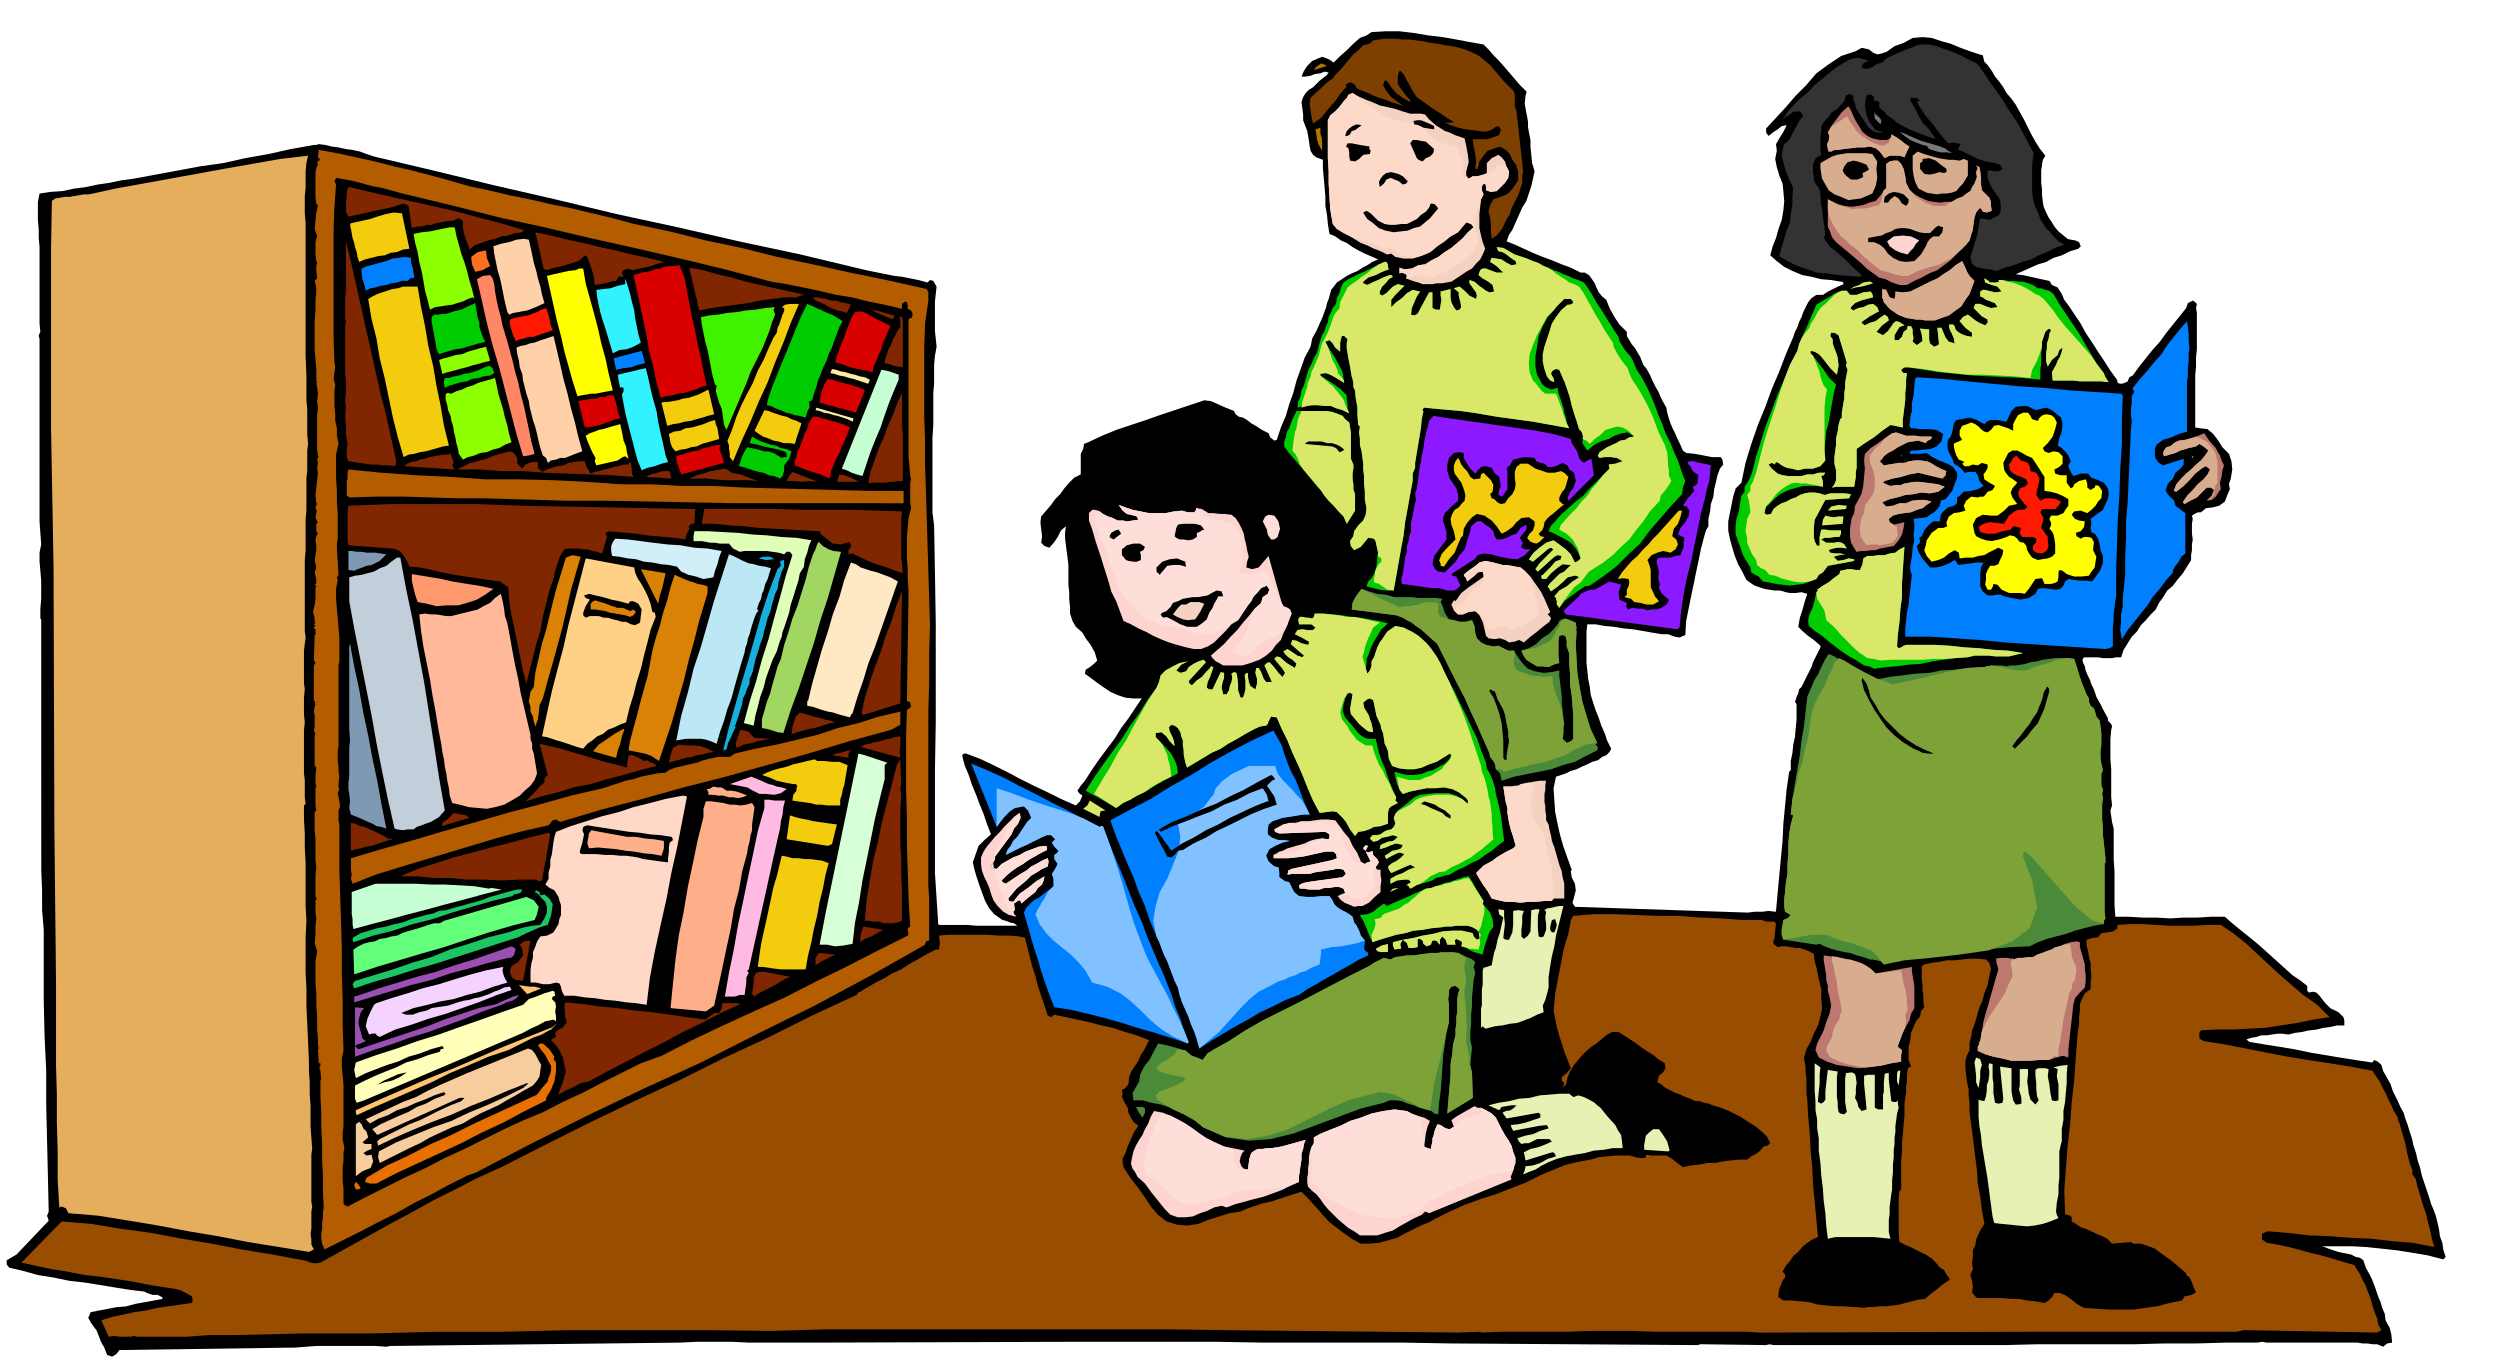 <svg xmlns="http://www.w3.org/2000/svg" fill-rule="evenodd" height="267.089" preserveAspectRatio="none" stroke-linecap="round" viewBox="0 0 3035 1653" width="490.455"><style>.brush1{fill:#000}.pen1{stroke:none}.brush4{fill:#b37500}.brush5{fill:#f5d1c2}.brush6{fill:#bd786f}.brush7{fill:#787878}.brush8{fill:#b35c00}.brush9{fill:#d7ad8d}.brush11{fill:#802600}.brush12{fill:#f2cc0d}.brush13{fill:#8cff00}.brush14{fill:#ffd1a8}.brush15{fill:#0c0}.brush17{fill:#0080ff}.brush18{fill:#d90000}.brush19{fill:#ff0}.brush21{fill:#33f2ff}.brush22{fill:#d9e869}.brush24{fill:#ff1900}.brush25{fill:#faeca5}.brush26{fill:#c7ffd4}.brush27{fill:#fdd4cf}.brush28{fill:#8c19ff}.brush30{fill:#fdded9}.brush34{fill:#8099b3}.brush36{fill:#d98205}.brush37{fill:#17b0de}.brush41{fill:#4a8a38}.brush42{fill:#7da338}.brush46{fill:#ffbae3}.brush48{fill:#ffae8a}.brush52{fill:#e6f2b3}.brush54{fill:#9b4fb3}.brush56{fill:#ffc470}.brush58{fill:#e87000}.brush59{fill:#f7cd9e}</style><path class="pen1 brush1" d="m1801 54 6 6 7 8 6 6 7 8 6 7 6 7 6 7 8 8v2l-1 3-1 10 2 11 1 5 1 6v6l1 6 1 5 1 5v8l1 10 1 10 3 10-2 9-2 9-3 9-3 9-5 8-4 9-4 9-4 9-4 6-3 8 10 4 11 5 11 5 12 5 11 4 12 5 11 4 12 6h5l5 3 3 4 4 6 2 5 3 6 4 5 5 4 4 10 6 11 6 9 9 9v5l3 5 3 5 4 5 6 10 4 10 4 5 4 7 3 7 4 8 3 5 3 7 3 6 4 7 1 6 2 7 2 6 3 7 3 6 3 7 3 6 3 7 4 3 10 1 11 2 10 2h11l2 3 1 6-4 5-3 8-2 9-2 8-1 9-3 9-1 9-2 9v9l-3 5-2 7-4 15-3 15-3 14-3 15-3 14-3 15-3 15-1 17-7 3-6-1-8-3h-8l-12-2-11-2-12-2-11-1-12-2-11-1-11-2h-10l-1 9v38l1 9 1 10 2 10 1 9 3 10 3 9 4 10 3 9 4 9 3 9 5 10-2 4-4 4-5 2-5 4-7 2-6 3-7 3-6 3-7 2-6 3-6 2-6 2-3 14 1 15 1 14 3 15 3 13 4 14 5 14 5 14-1 2 1 7 4 8 1 8-2 8-2 7 3 5 210 7 8-1h9l8-1 9 1 2-22 2-22 2-21 2-21 1-21 2-21 2-21 3-21 2-2v-11l2-10 1-10 2-9 1-11 1-10v-19l-2-3 1-2 1-4 2-4 1-5 3-3 3-6 3-6 3-6 3-6 2-6 3-6 3-6 3-6v-2l-8-7-7-5-7-6-5-5 2-11 3-9 3-11 3-9-7-2-7 1h-7l-5-1-7-2h-6l-7-1-6-1-6-2-6-2-6-4-4-3-5-10-5-9-4-10-3-10-3-11-2-10v-11l2-10 2-10 2-10 3-10 7-7 5-24 7-23 8-23 9-22 8-22 9-21 8-21 9-21 2-6 3-6 2-6 3-6 2-6 3-6 3-6 4-5 6-4h8l6-4 6-3 6-3 7-3-1-3h-2l-12-2-12-1-12-3-11-2-12-5-10-5-9-7-8-7 3-11 4-10 3-11 4-11 2-12 1-11-1-11-1-10-4-10-3-10-2-10 2-10-1-8 4-7 5-8 4-8-6 1-5 4-6 4-5 4-3-4v-5l12-13 12-13 12-14 13-13 12-14 15-11 15-10 18-6 7-4 9 2 5 4 5 2 5-1 6-2 10-7 11-4 11-6 12-1 11 1 12 4 11 3 12 5 11 4 12 4 4 1 1 4 1 4 4 4 5 7 4 7 5 6 5 7 4 7 6 7 5 7 5 9 5 9 5 10 4 8 5 9 5 8 7 9-3 5-1 6-1 7v15l1 8v7l1 8 1 6 3 7 3 6 4 6 3 5 5 6 5 4 6 5 4 1 6 1 4 2 2 5-3 3-10 3-10 5-10 3-9 5-10 3-9 4-9 4-9 4 9 1 9 2 9 2 9 2 5 1 3 5 7 3 5 8 3 7 6 8 6 9 8 12 6 11 8 12 7 11 8 12 7 11 8 11 1 4 4 1 4-1 4-2 2-5 4-2 8-11 8-10 8-10 9-10 8-11 8-10 8-10 8-10 2-6 6-3 2 1 3 3-1 5 1 6v44l-1 10v11l-1 11v63l7 1 8 1 7 6 6 8 5 8 8 8 3 9 1 10-1 6-1 6-2 5 1 7-3 7-3 8-7 5-8 2-8 1-6 5h-4l-4 2-3 2 1 4-1 6v12l1 7-1 6v7l-1 6v6l-5 8-5 8-6 7-6 8-7 6-5 8-5 7-4 8-6 6-6 7-6 6-5 8-6 6-5 8-5 8-3 9h-6l-5 1h-11l-6-1h-17l-2 3 1 4 2 4 1 5 2 5 3 6 2 6 3 6 3 9 5 9 4 8 5 9v3l4 4 1 3-1 4-1 11v24l1 13v34l1 10-2 6 1 7 1 7 2 8v38l1 14v41l1 14h16l17 1h16l18 1 16-1h17l16-1h17l9 8 11 9 10 8 11 9 10 9 10 9 10 9 11 10 9 6 9 7v6l2 2 5-1 4 1 4 4 3 4 4 5 6 6 10 5 3 3 3 3 1 4v6h-9l-9 2-8 1-8 2-9 1-9 2-8 1-8 2-7-1h-6l-7 1-6 1h-7l-6 2-6 1-6 2 4 3 18 3 19 3 18 3 19 4 18 3 18 3 19 3 20 3 2-3 3 1 3 2 3 3 2 7 5 9 4 7 3 9 3 6 3 6 3 7 4 7 2 7 3 8 2 7 3 9 2 9 3 9 2 9 3 9 2 9 3 9 3 9 3 9 1 3 1 4 3 7 3 8 2 8 2 9 1 8 3 8 1 8 3 9-3 3-19-5-18-3-19-3-18-2-19-2-18-1h-36l3 1 5 2 6 2 6 2 5 1 5 1 5 1 6 3 5 1 4 3 3 9 5 9 2 4 2 5 2 5 2 6 2 6 3 7 2 7 3 7 1 8 5 9 2 8 1 10-6 1-5 4-7-3h-6l-6-1h-6l-6-1h-110l-6-1-6 1h-37l-37 1h-38l-38 1h-118l-38 1h-281l-5-1-4 1-77-1h-3l-3 1-300-2-57-1h-170l-58-1h-171l-313 1h-83l-21-1h-42l-21 1-262 3-83 1h-6l-5 1-14-1h-70l-14 1-12 1-214 3-4 5-5 3-6-2-2-5-2-5-2-3-2-4-1-3-4-10-6-8-4-7 3-7 10-2 11-2 10-2 12-1 11-3 11-2 11-2 11-2v-2l-6-3h-6l-6-2-4-2-9-1-8-1-19-3-18-3-19-3-18-2-19-4-19-3-18-5-17-4-3-4v-5l12-7 39-41-2-6 2-5-1-45-1-42-1-42v-42l-2-42-1-42v-87l-2-24v-24l-1-24V752l-1-1v-12l1-12v-22l-1-12-1-11v-11l2-10-2-28V412l-1-5 2-4-1-10v-93l-1-11v-10l-1-12v-22l2-10 13-2 15-1 14-3 15-2 14-3 14-2 14-3 15-2 27-5 27-5 27-5 28-4 27-6 28-5 27-6 28-5h3l3-1 8 1 8 2 8 1 9 2 8 1 9 2 8 3 9 3 72 17 74 18 74 17 75 18 74 16 74 17 75 16 75 18 9 2 10 2 10 2 10 2 9 1 10 2 10 2 11 3 3-3 4 1 4 7-1 9-1 9v36l1 9 1 10-2 11-1 11v23l-1 11v39l-1 15v91l2 16 1 57 1 60v122l-1 60v123l4 62 1 1h34l12 1h49l-4-3-5-1-5-2-4-1-10-7-6-7-5-9-3-8-4-11-3-9-3-10-2-9 7-20 7-7 8-7-5-13-4-12-5-12-4-11-5-12-4-12-5-12-3-12 2-2h3l16 6 17 8 16 8 17 9 16 8 17 8 16 8 18 8 5-5 3-7-4-3-2-3 4-6 5-6 9-14 9-13 9-12 9-12 8-13 9-12 8-12 8-12h-11l-9-1-9-3-9-4-9-6-7-5-8-6-7-5 1-5 5-3 5-4 4-4-3-10-5-9-6-8-4-7-8-7-4-7-3-9v-8l-1-9v-9l-1-9v-24l-1-9-1-7-1-8-1-8v-8l1-7-6 5-4 8-4 6-6 7-6-2-4-4 1-8-1-8-1-9 1-7 6-7 6-7 5-7 6-6 5-7 6-7 6-6 8-4v-25l3-6 1-6 5-2 17-8 17-7 18-6 18-6 17-6 18-6 18-6 18-6 8 1 9 4 9 4 10 4 2 4 4 3 5 1 5 3 5 4 7 4 6 4 8 4 2 5 5 4 3-1 5-15 6-14 4-14 5-14 4-15 5-14 5-14 7-13 2-10 5-9 4-9 4-9 2-6 2-5 1-5 2-5 3-11 7-9 6-4 6-4 6-3 7-3 6-4 6-3 6-4 7-3-9-4-7-3-8-4-7-4-7-5-7-3-7-5-7-3-2-12-1-11-2-11v-11l-1-12-1-11-1-11v-11l-8-3-4-3-3-5-1-5-1-7-1-6-1-6-2-5-3-8v-7l-1-8-1-7 2-6 3-5 4-4 5-3 8-8 9-7 1-2 1-1-5-1-5 2-7 1-5 2-6 1h-5l3-7 4-6 6-6 7-3 5-2 6 2 4 2 4 3 8-8 8-7 8-8 8-7 8-3 6-4 17-1h17l17 2 18 3 17 2 17 3 16 3 17 3z"/><path class="pen1" style="fill:#7d4000" d="m1790 65 6 3 7 6 6 5 6 7 5 6 5 6 6 6 7 7 1 5v13l2 6 1 9 1 9 1 9 1 9 1 9 1 9 1 9 1 10-1 7v7l-2 6-2 7-3 6-3 6-3 6-2 7-5 8-4 9-6 8-7 5-1-9v-8l-1-9-2-7 2-8 4-7 9-3 9-4 6-7 6-9v-10l-2-8-5-7-3-7-4-4-4-3-5-2-5 2-9 3-5 6-5 7-2 9h-3l1-9-1-9-2-9-1-9h17l7-2 8-3 2-6-1-3-3-2-2 1-6 4-7 2-8-1-7-1-9-1-9-2-9-3-7-3h6l5-1-7-4-6-4-6-4-5-3-11-8-10-7-4-6-3-5-3-6-3-5-3-6-4-4h-1l-2 5v11l3 5 6 8 7 8h-3l-8-5-7-5-6-7-4-6-2-2h-2l-2 5 3 6 3 4 4 5 15 11-8-3-7-2-7-3-7-2-8-3-6-3-8-3-6-3-3-5-5-2-3 1-3 3h1l1 1-8 9-7 10-8 9-8 10-10 7-2-9-1-7-1-8 1-7 6-6 7-6 6-6 7-5 5-6 6-6 5-6 5-6 5-6 6-5 6-6 8-2 4-4 7-1 6-1h15l8 1h8l8 1 8 1 9 2 9 1 9 2 9 1 9 2 9 3 9 4z"/><path class="pen1" style="fill:#333" d="m2400 77 6 8 6 9 6 9 7 9 6 9 6 10 6 9 7 10 3 6 16 30-1 6-1 7v34l1 7 2 9 4 9 3 8 6 10 5 5 5 6 5 5 8 5-11 4-10 5-10 4-9 5-11 3-10 4-11 3-10 4-9-2-8-1-8-2-5-4-2-8 2-6 3-10 3-9 1-6 1-5 1-6 1-5 6 1 6 1 5-3 6-3 2-6v-6l-1-6-2-4-6-8-4-7-3-8v-9h4l5 1h5l4-3-3-5-6-2-6-1-6-1-5-2-4-1-10-5-10-5-4-1 3-7-8-2-7 1-6-7-5-6-5-7-5-6-6-7-4-6-4-6-3-6h4l-4-4h-8v3l5 8 5 10 5 9 8 8 4 6 4 6-9-3-8-3-8-3-7-3-8-4-7-4-6-5-6-4-3-4-4-3-3-4 1-4-4-3-3 1v-5l-3-3h-5l-2 4-1 10 2 11 4 9 7 9 10 3h-6l-5-1-5-3-3-3-6-9-6-9-3-5-1-5-2-5v-5l-5-2-4 2-1 4-2 4-4 4-3 4-7 4-4 6-5 5-4 6v6l-1 7v16l1 6-7 4-3 8v10l1 3v5l2 5 4 5 2 5v6l1 5-1 2 1 2 5 37-2 3 2 4 3 4 3 4 9 7 10 9 9 9 10 9-2 2-14-1-13-1-13-2-12-1-12-4-12-4-12-6-10-6 3-11 3-10 3-10 4-10 1-11 2-10v-11l1-10-4-8-3-7-3-8-2-8-2-8 1-7 2-7 6-5 4-8 4-7 4-8 5-6-2-4-3-2-7 1-4 3-5 3-4 3 6-9 8-9 8-8 9-7 8-9 9-7 8-7 9-7 8-5 9-5 9-2 11 3 2 1-6 3-2 5 6 2 6-2 6-4 7-2 5-5 6-3 6-3 6-2 6-3 7-2 6-3 7-1h8l9 2 8 3 9 3 7 3 9 4 7 4 9 4z"/><path class="pen1 brush4" d="m1611 80-16 5 3-4 6-4 3 1 4 2z"/><path class="pen1 brush5" d="M1712 138h13l5 1 5 6 8 7 11 7 6 2 6 3 6 2 6 2 2 9 2 11 1 9-3 11v5l3 4 5-3h6l5-1 6-2v-13l6-6 8-4 4 3 4 5 2 6 3 6-1 8-4 6-5 5-5 5-7 1-6-2v-5l-1-3-3 1-1 3v4l2 5-3 6-1 9-1 9v17l2 9 2 8 3 8-3 7-3 6-5 5-5 6-7 4-6 4-6 4-6 4-6 1-6 1h-6l-5 1h-12l-5-2-4-1-6-2-5-2 1-3-1-2-5-2-3 1v-7l6 2 9-1 8-4 8-1 8-5 8-4 8-6 8-5 7-6 7-6 6-7 7-6-3-4-6-2-5 6-5 6-9 5-9 6-9 7-8 7-10 4-10 3h-11l-10-2-5-4-5 1-8-4-8-3-8-4-8-3-8-5-7-4-8-4-6-4-5-6-3-17-1-15-1-17v-15l-1-16v-46l3-6 5-4 5-5 4-5 3-4 3-3 2-4 5-2 7 4 9 4 8 3 9 4 9 2 9 2 9 3 10 3z"/><path class="pen1 brush6" d="M2282 170h8l3-1 3-3v-3l5 3 6 4 5 4 6 4-3 6-3 7-6-2h-12l-6 3-6-8-5-4-7-2-7 1h-8l-8 1-9 1-6 1h-5l-4 2h-3l-1-3-1-6 2-4 1-6-2-4 5-9 6-8 6-8 8-7 3 5 3 7 3 6 5 8 3 5 6 5 6 3 9 2z"/><path class="pen1 brush7" d="m2283 151-7-7-1-9 1 3 5 4 3 4-1 5z"/><path class="pen1 brush4" d="M1603 155v7l2 7v14l-4-7-2-6-1-7-1-6 3-1 3-1z"/><path class="pen1 brush7" d="m2361 180 4 3 5 3-7-1h-7l-8-2-6-2-3-4-5-1-8-3-7-3-7-5-6-5 6 2 6 3 7 3 7 3 7 2 7 2 7 2 8 3z"/><path class="pen1 brush8" d="m569 226 24 5 25 6 25 5 26 6 25 5 25 6 25 6 26 7 43 9 44 11 43 9 44 11 43 9 45 10 44 9 45 10 4 1 2 4v10l-4 28-1 29v84l1 29v29l1 30 5 165-1 35v35l-1 34v213l1 14v52l-4 1-1 4-67 38-67 36-69 34-69 35-70 32-69 33-68 34-67 35-9 3-22 11-22 12-22 11-21 12-22 11-21 11-22 11-22 11-3-7-1-6v-6l1-6v-7l1-7v-6l1-6-1-20v-19l-1-19v-19l-1-20v-18l-1-20v-18l-1-1h2l-1-12h-1l1-3h-2l2-3v-3h-2l-1-17h1l-1-6v-5l-1-14v-14l-1-14v-14l-1-14v-26l2-12-3-10 1-10v-11l1-9-1-6v-17l2 1-2-5v-25l1-10-1-9v-26l-1-9v-23l1-1h1l-1-7v-21l1-3-1-3v-10l1-9-2-2v-38h1l-2-6 1-3v-14l-1-5 1-6 1-3-1-2 1-1-2-1v-44h1l1-3-2-2 1-31h1v-7h-1l-1-3 2-1-2-2 1-1 1 1-1-4v-3l-2-9 2-7 1-8v-12l1-4-2-1 1-1v-1l1 1v-5l-1-3 1 2-2-8 2-6-2-9 1-6 1-6v-6l-1-6 1-5 1-2 1-1-1-2h-1v-10l1-1h1l-3-6 1-7h1l-2-6 2-5h-1l-1-10 1-9 1-9 1-9v1l-1-7 1-6-1-4 2-4h-1l-1-8v-43l1-7-1-9 1-9-1-8-1-4 1-2-1-1v-14l-1-12-1-12v-36l1-12v-12l1-11v-5l-1-4-1-4 3-3-1-9v-6l1-4-1-2-1-8v-15l2-7-3-9 1-10 1-10 2-8-2-3-1-7v-30l1-6 2-4-1-3 1-2 1 1 1-2v-2h-2l1-10 22 4 23 5 23 5 23 6 22 5 23 6 22 6 24 7z"/><path class="pen1 brush9" d="m2379 195 5-2 5 2v18l-3 5-3 5-4 4-4 5-6 2-6 1h-6l-5 1-7-1-6-1-6-3-4-2-4-8-2-8-1-8v-16l6-5 5 2 6 2 7 2 7 2 6 1 7 1h6l7 1zm-100 1-1 9 1 11-2 10-4 9-7 3-7 3-8 1-7 1-9-4-8-3-7-5-4-7-4-7-1-6-1-7v-6l7-4 7-4 6-2 6-1 6-1h24l7 1 6 9z"/><path class="pen1" style="fill:#e5ae5c" d="m374 189-2 9-1 10v20l-1 10v21l1 11v162l1 24v30l1 11v31l1 11-1 8v25l-1 8v39l-1 12v37l-1 12v86l1 8-1 8-1 8v39l1 8-1 10v20l1 10-1 10v52l1 8v21l1 8-2 2v16l1 18v17l1 18v53l1 18-1 20v42l1 21v21l1 21 1 22 1 22v13l1 14v14l1 14v26l1 13 1 14-1 6v58l1 6-1 6v21l-1 6 1 7v6l3 6-6 3-37-6-37-6-36-7-36-6-37-7-36-6-37-6-36-3-3-6-5-2-3 1-2-34v-34l-1-35v-34l-1-35v-101l-2-187-1-317-1-56-1-55-1-56V299l1-55 4-3 6-1 6-1h6l5-1 6-1 6-1h6l32-7 33-6 33-6 33-6 33-6 34-6 34-6 34-4z"/><path class="pen1 brush1" d="M2363 205v4l-3 1-6-1-6 2-6 1-6-1-5-6v-7l3-2v-3l8-1 8 3 6 5 7 5zm-94 1-2 1-3 2-3 1 1 5-7 3h-8l-5-4-3-3-2-4 2-5 4-5 7-2 5 1 6 2 5 2 3 6z"/><path class="pen1 brush6" d="m2308 199 3 6 2 9 1 8 4 8 4 4 6 4 6 3 7 3 6 1 8 1 7-1h8l8-4 8-4 7-6 4-8 3-8-1-6 2-5-2-3 4 2 1 5 1 8v8l1 7 6 6 3 3 2 5v5l1 6-6 2-5-1-2-4h-2l-4 5-2 6-1 7-1 8-2 6-2 7-4 5-5 5-7 7-7 7-8 6-8 6-10 4-9 5-9 4-9 5h-9l-9-3-8-4-8-2-8-6-7-5-6-6-6-5-7-6-6-5-6-5-6-5-5-6-2-6-3-7v-33l6 3 7 3 7 2 9 1 7-1 7-1 7-3 8-2 7-8 6-8v-29l4-3 5-1h5l4 4z"/><path class="pen1 brush1" d="m1824 211-3 5-5 1v-7l3-3h3l2 4zM497 237l54 13 55 14 55 12 55 13 54 12 56 13 54 13 56 15 19 3 20 4 19 4 21 5 19 3 20 5 20 4 21 5v-6l4-3 2 1 1 4v4l4 2 2 4-1 5h-2l-2 2v166l2 24 1 4-1 4v23l1 8-3 12-1 12-1 12v25l1 13v13l1 14-2 133 4 2 1 5-2 2-3 2-1 32v65l1 33v32l1 33 1 33 2 35-3 2v3l1 3-1 3-38 19-37 19-37 18-37 19-38 17-37 17-38 18-37 19-25 9-24 12-24 12-23 12-24 11-23 12-24 10-24 11-24 12-24 12-24 11-23 12-24 11-24 12-24 12-23 12-4-2-1-2v-18l-1-9v-17l1-8v-9l1-7-2-9v-8l1-9v-50l-1-11-1-10v-11l2-9-1-32v-31l-1-31v-31l-1-32-1-31-1-32v-54l-1-6v-12l2-5-1-6-1-5-1-5 2-5-1-1v-7l1-7-1-6v-6l-1-7v-12l1-6v-98l1-5v-29l-1-12-1-11-1-12-1-12v-12l2-11-1-3 2-3-2-32v-6l1-6v-31l-1-14v-13l-1-15v-29l3-14-2-9v-9l-2-9v-9l-1-9v-18l1-8-2-7 1-7 1-7-1-6-1-29V278l1-27 2-27-2-4 2-4 11 2 11 2 11 3 11 3 11 2 11 3 11 3 12 3z"/><path class="pen1 brush11" d="M635 279h1l-2 3-9 1-8 3-8 1-8 3-9 2-8 3-8 3-6 5-3-9-3-8-2-9v-9l-5-3-3 1-4 2h-4l-6 1-5 1-6 1-5 2h-6l-6 2h-6l-6 2-4-27-5-3-4 1-4 1-5 2-55 12-3-6v-12l1-6v-6l2-6 26 6 26 6 27 6 27 6 26 6 26 7 27 7 27 8z"/><path class="pen1 brush12" d="m497 302-8 1-7 3-8 1-7 3-8 1-8 2-8 2-7 3-2-6-1-6-2-6-1-5-2-6-1-6-1-5-1-5 1-2 23-5 9-3 10-3 10-2 10 1 9 43z"/><path class="pen1 brush13" d="m552 276 2 10 3 11 3 11 4 11 3 10 3 12 3 10 3 12-2-2-6 2-6 3-7 2-6 2-8 1-6 1-7 1-6 3-3-12-3-11-2-12-2-11-3-12-2-12-3-11-2-11 10-2 10-1 9-2 10-2 5-1h6z"/><path class="pen1 brush11" d="m806 318-10 3-9 3-10 2-9 2-6-2-5 2-2 3 2 5h-6l-3 5-7 1-6 2-7 1-6 1-1-9-2-8-3-9-3-8-3-2-2 2-2 2-4 3-10 3-9 3-10 2-10 3-3-2-10-44 19 4 20 5 19 4 20 5 19 4 20 5 19 4 20 5z"/><path class="pen1 brush14" d="m642 291 2 9 2 9 2 10 3 10 2 9 3 10 2 10 3 10-11 5-10 4-6 1-5 1-6 1-5 2-2-3-3-12-2-10-2-10-2-9-3-10-2-10-2-10-1-9 9-3 10-2 9-3 9-1 6 1z"/><path class="pen1 brush11" d="m469 505 12 55-1 6-8-1h-7l-8-1h-7l-7-1-7-1-7-1-6-1-2-5v-11l1-4-1-7-1-6v-11l-1-11 1-10-1-9 1-8v-16l-1-7v-60l1-6-1-2v-26l1-8v-60l6 25 6 26 6 27 6 27 6 26 6 27 6 27 7 27z"/><path class="pen1 brush15" d="m1848 312 6 2 7 3 6 2 7 4 6 2 6 3 6 2 6 3 6 2 6 3 6 2 7 3 5 7 5 8 5 9 6 9 5 8 5 8 5 8 6 9 1 5 3 5 3 5 4 5 3 3 3 5 2 5 3 7 6 9 6 11 5 11 5 12 4 11 5 12 4 11 6 12 4 10 5 11 2 6 2 6 2 6 3 7-3 8-1 8-13 14-13 15-13 15-12 16-15 14-14 14-16 12-16 11-6 1-9 6-8 6-8 6-6 8-3-4v-4l-1-4-2-2 6-7 9-5 7-6 8-5-3-2h-3l-8 2-6 6-7 6-7 5-4-6 2-3 4-4 4-4 4-4 6-3 4-4 4-4-10-1-7 5-7 6-6 7h-5l-1-4 2-1 5-5 5-5 5-6 7-3v-2l1-2-5-1-4 2-20 18-3-3 5-7 6-6 6-6 5-5-3-2-3 1-19 16-5-3 6-8 7-6 8-6 9-3 7 5 8 6 6 6 5 10 4-2 3-3-3-7-3-5-5-6-4-3-7-4-6-3-6-3-5-2 3-7 4-4 8-9 9-8 9-8 9-7 8-9 8-8 8-8 8-8-1-5 8-1 9-3-7-4-7-1h-8l-6 1-2-2v-1l2-4 9-6 11-5 5-3 6-1 5-3 6-1-8-5-7 1-9 3-7 4-7 2-7 3-6 4-6 5-6-9 1-8-2-6-3-3-3-10-3-9-3-10-2-9-3-9-3-9-4-9-3-7-4-1-4 2-2 3 1 3 2 3 1 5-5-2-4-5-3-9-2-9v-9l2-9 3-9 3-9 3-10 5-8 6-8 8-7h3l4-2-1-3-2-2h-8l-4 4-5 5-4 5-7 8-6 11-5 12-2 13-2 12v12l2 10 6 11 4 4 7 3 8-2 1 6 2 6 2 6 2 6 1 6 2 6 1 6 3 7-22-4-22-4-22-3-22-3-23-4-21-3-23-2-21-2-2 2 1 3-2 9-1 11-1 6-1 6-1 6-1 6-1 6-1 6-1 6v6l-3 7v9l-3 16-3 17-3 16-2 17-3 16-3 17-3 17-3 17h-9l-8-1-8-2-8-2 2-6 4-4 3-5 2-5 1-5 1-5v-6l1-5-1-5-1-4-1-5-2-3-7-1-4 5-5 6-8 4-4-5-1-6 4-6 1-6 5-7 6-6 3-7 1-8-2-10v-10l-1-10v-9l-1-8v-7l-1-8-1-7-2-8v-7l-1-8 1-7-2-2-1-11v-10l-2-11-1-10-2-4v-5l-1-5-1-3-1-6-1-6-1-5-1-5-1-6-1-6v-6l1-5-4-4h-3l-2 8v11l-6-5-3-5-4-4-5 2 5 9 6 9 5 9 5 10 1 7 1 6-8-5-7-4-7-3-7 1v2l8 5 9 6 8 6 7 7v5l1 6v5l2 6-8-4-7-2-8-3h-8l-9-1h-8l-8 1-7 2 1-7 3-7 1-7 3-6 2-7 2-7 2-6 3-6 3-7 4-7 2-8 2-7 2-6 3-5 2-6 2-5 1-6 3-6 2-5 4-5 1-7 3-6 2-7 3-6 6-4 6-3 6-3 7-3 6-3 6-3 6-3 7-3h2l2 3v3l1 3-8 3-8 4-9 3-6 5v2l5 2 6-3 7-3 6-3 8-3h2l2 2-5 3-3 4-5 5-3 6v3l3 2 5-3 4-4 4-4 6-3 8 2-5 5-6 6-5 6v9l6-6 7-5 6-6 7-4 9 2-4 6-3 7-3 7-1 8 4 1 4-2 14-26h4v19l4 2h5l1-6 1-6-1-5v-5l12-3v10l1 6 3 6 3 4 4-1 2-3-1-6-1-4-1-4v-4l-6-5 7-2 6 5 6 6 8 4 1-4-1-4-3-4-2-3-3-4v-4l6 2 7 6 3 2 4 3 4 2 6-1-2-8-5-4-7-4-5-4 2-6 3-2h4l5 2 8 3h8l-4-4-3-3-4-3-5-3 2-5 6 1 6 1 6 4 6 3 6-1-1-4-6-4-5-4-5-3-5-1-2-5 8 1 7 4 7 4 9 3z"/><path class="pen1" style="fill:#ff7021" d="m590 304 1 9 4 10-4 2-5 3-5 1-4 1-4-9-1-9 8-6 10-2z"/><path class="pen1 brush17" d="m503 337-5 1-3 3h-7l-6 2-7 1-6 2-7 1-6 2-6 1-6 3-2-8-2-6-1-7v-6l7-3 8-2 7-2 8-2 7-3 8-1 7-1 8 1v6l2 6 1 6 1 6z"/><path class="pen1 brush6" d="m2397 341-3 8-3 8-5 7-5 8-7 5-8 6-9 3-8 3h-12l-6-1h-5l-6-1-6-1-5-2-5-2-10-7-7-8-1-4-1-1v-11l5 1 2 5 2 4 6 2 1-5v-4l9 1 9-1 8-4 8-4 8-4 9-4 7-5 8-5 7-6 8-5 3 6 3 7 3 5 6 6z"/><path class="pen1 brush18" d="m831 337 3 16 3 16 3 16 4 17 3 16 4 17 3 16 4 17-7 2-7 3-7 2-6 2-8 1-7 2-7 1-7 2-5-19-4-19-5-19-3-18-4-19-4-19-4-18-4-18 10-3 11-2 5-2 6-1 5-2 6-1h6l7-1 6 15z"/><path class="pen1 brush11" d="m977 358-6 1-4 2h-15l-15 2-15 2-14 3-15 2-15 2-15 2-14 3-2-7-1-7-2-6-1-6-2-7-1-6-2-7-1-6 17 3 17 5 17 4 18 5 17 4 18 4 18 4 18 4z"/><path class="pen1 brush19" d="m708 326 3 18 5 18 5 18 5 19 4 18 5 18 4 19 5 20-11 2-10 2h-6l-5 1-6 1-5 1-6-19-5-18-5-18-4-18-5-19-4-18-4-18-4-18 8-2 9-2 9-2 9-1 4-2h5z"/><path class="pen1" style="fill:#ff8766" d="m600 345 1 9 2 11 2 9 3 11 2 10 3 10 3 10 3 11 1 4 2 7 3 13 4 14 3 14 4 15 3 14 3 14 3 15 4 15-7 2-7 1-8-27-7-27-7-27-7-27-8-27-7-27-6-27-6-26 7-4 9-1 3 4 2 7z"/><path class="pen1 brush21" d="m778 416-9 5-8 3-9 1-8 4-3-10-3-10-3-10-3-9-3-10-2-9-2-10-1-9 8-1 9-1 9-3 9-2v-7l3 9 3 10 2 9 3 11 1 9 2 10 2 10 3 10z"/><path class="pen1 brush15" d="M2420 343h3l4-1-1-2h6l6 1h6l7 1h5l6 2 6 2 6 4h4l5 2 5 1 5 4 7 12 8 12 8 12 8 12 7 12 7 12 7 12 9 12 2 5 4 6-9-1h-26l-9-1h-24l-1-10 5-9 2-5 3-5 2-6 1-5-4 3-2 6-7 6-5 8-2-6v-11l1-5v-6l2-6 1-6 2-4-2-2-2 1-3 3-2 6-2 6v6l-1 9v11l-1 9v11l-20-2-20-1-21-1-20-1-21-2-20-2-20-3-18-3h-5l-4 3 1 2 2 2h4l-1 8v8l-1 8v9l-1 8-1 8-1 8v9l-15-3-10 7-10 8-11 7-10 7v23l-1 5v6l-1 6-1 6h-21l-6 1 3-4 2-5v-12l-2-8v-8l1-8 1-7v-8l2-8 1-8 2-7 2-2v-6l1-6 1-6 1-6v-6l1-6v-6l1-6 1-5 1-5-2-5 1-4-10-33-5-3h-4l-1 4 3 4v5l2 6 2 5 2 6 1 10-2 11-8-8-7-9-4-5-3-3-5-3-5-1v3l3 3 6 8 7 9 6 9 9 9-3 11-2 12-2 11-2 12-3 11-1 11-1 12 1 12-6 7-9 3h-10l-8 2-8-2-6-1-6-3-4-3-3-1-1 2v1l-4-2-4 2 4 5 7 6 6 2 7 1h16l7-2h7l7-2h8l-2 3-3 1 2 6v7l-9-1h-15l-7 2-8 2-7 3-6 3-6 5-4 4-4 4-4 3-1 7 3 2 5-1 3-6 5-4 5-3 6-2 5-3 6-2 5-3 6-2 6-1h6l6 1 6 2 7-2h17l8 1-2 5-29 2-4 7-4 8-5 9-1 10v11l1 5 3 6 1-1 2 1v-11l2-9h5l6 1h13v4l-2 4h-6l-6 1h-6l-4 2 6 4h10l4-1 5 1 3 2 3 5-6-1h-5l-6 1-5 2 2 3 6 1h6l6 1-7 1-7 2 5 5 7-1 6-2 7 1v2l-32 6-3 4-3 4-5 3-3 5-8 3-8 3-8 1-8 1-9-1-8-1-9-2-7-1-5-6-4-2-5-3-1-6-5-8-4-7-3-9-3-8-3-9v-9l1-9 3-9 1-7 1-6 1-6 4-5v-6l4-6 3-6 2-5 5-20 6-19 6-19 7-18 7-19 8-18 7-18 9-17 2-8 3-7 3-7 3-6 3-7 3-7 3-7 3-7 8-5 9-5 4-3 5-2 5-2h6l4 5h8l8-3 9-1 2 3 1 4-8 2-7 2-7 3-5 5v2l3 2 6-3 6-1 6-3 6-1 5 4 2 5-11 6-10 7 1 2 3 2 6-3 7-2 5-4 6-4 4 3 1 4-8 6-7 8 4 2 4 2 6-5 5-7 2-3 3-2 4 1 6 4-6 2-3 5-3 5v6h5l4-4 2-6 4-3 1-4h4l2 4v5l1 5-1 5 5 4 3-2 4-3-1-8-2-7 11 1v12l1 5 5 4 3-1 3-2-2-20h5l2 5 3 7 4 5 7 2-1-6-2-5-3-6-1-5 1-1h4l2 2 1 4 3 3 5 3 6 2 6 1v-5l-8-6-7-8 4-5 6-3 4 3 5 4 5 3 7 3 3-3v-4l-7-4-5-5-5-5 2-5h6l7 3 6 2 8-1-3-5-3-1-5-2-3-1-4-3-3-1v-6l3-2h3l4 1 8 2 8-1-5-6-7-2-8-3-1-5 2 1 3 2 2 2h4z"/><path class="pen1 brush22" d="m2274 344-7 2-7 2-7 1-7 2 5-3 6-2 5-3 6-1h3l3 2z"/><path class="pen1 brush12" d="m507 348 4 24 5 24 4 24 6 25 4 24 5 24 4 24 6 24-7 1-7 2-7 2-7 2-7 1-7 2-7 1-6 3-7-24-6-24-5-24-5-24-6-24-4-24-6-24-4-24 5-3 6-3 6-2 6-2 6-2 7-1 6-2h18z"/><path class="pen1 brush11" d="m1033 370-5 10-6-2-5-1-6-2-4-2-9-5-8-3-3-4h5l5 1 6 1 6 2h6l6 2 6 1 6 2z"/><path class="pen1 brush15" d="m589 415-8 2-7 2-7 2-6 2-8 1-7 2-7 2-6 2-3-6-1-6-1-6-1-5-1-6-1-5-1-6v-5l3-3h5l5-1h5l9-3 9-2 8-4 9-4 1 6 1 6 1 6 2 6v5l2 6 2 6 3 6z"/><path class="pen1 brush12" d="m970 369-10 23-9 24-10 24-9 24-11 24-10 24-11 24-10 24-4-5v-5l-1-5v-4l-2-6 2-4 2-5 2-5 5-15 6-14 7-14 7-13 6-15 7-13 6-14 6-13 2-3 2-3 1-6 2-4 2-6 2-6 2-4v-4l-3-1 4-3 6-1h11z"/><path class="pen1 brush15" d="m1023 390-4 7-3 8-3 8-3 9-4 8-3 9-4 8-3 8-3 7-2 8-3 8-2 8-4 2 1 6-3 6-2 7-7-2-6-1-6-2-5-1-6-3-6-2-6-3-5-1 1-6 5-15 6-15 6-15 6-14 6-15 6-15 6-14 7-14 5 2 6 3 5 2 6 3 10 4 11 7z"/><path class="pen1" style="fill:#40f200" d="m941 373-2 3 2 6-4 10-3 10-4 10-4 10-5 10-5 10-5 10-4 11-25 59-3-6-1-7-1-7-1-6-3-7-2-7-2-7 1-7-2-1-3-11-2-10-2-11-2-10-3-11-2-10-2-10-1-9 10-2 11-1 10-2 12-1 11-2 12-1 12-2 12-1z"/><path class="pen1 brush24" d="m671 401-6 2-6 2-6 2-5 2h-6l-6 2-5 1-5 2-3-7-2-6-2-7v-6l5-2 6-1 5-1 6-1 5-2 6-2 5-3 6-2 2 6 2 7 1 6 3 8z"/><path class="pen1 brush11" d="m1086 383-2 5-26-11h6l7 2 7 2 8 2z"/><path class="pen1 brush18" d="m1065 388 7 3 9 5-3 6-3 8-3 6-2 8-3 6-3 8-3 6-2 8-6-2-6-1-6-1-5-1-6-2-5-2-6-2-5-1 2-8 3-8 3-8 3-7 3-9 3-7 3-8 4-6 6-1 7 2 7 4 7 4z"/><path class="pen1 brush11" d="M1096 389v57l-6-1-5-1-6-2-5-1 1-6 2-6 2-6 3-5 2-6 3-5 3-6 3-4v-7l-1-6 3 1 1 4z"/><path class="pen1 brush17" d="m2655 390 1 6 1 9v8l1 9-1 8v9l-1 9v9l-1 6v61l-10 3-9 4-10 3-8 6-2 5v7l1 5 4 5 5 3 25-8v7l-4 5-6 5-3 7-6 6-3 8 2 4 4 5 4 3 2 7 12 9v49l-5 4-3 6-4 5-3 5v3l-8 9-8 11-8 9-7 11-8 10-8 10-8 10-7 11-2-11 1-10v-9l2-9v-10l1-10 1-10 1-9v-22l1-22v-22l2-22 1-23 1-22 1-23 1-21 1-9-1-8v-8l1-7v-8l3-5-2-4 1-2 8-10 9-10 8-10 9-10 7-11 8-10 8-10 8-9z"/><path class="pen1 brush14" d="m707 548-6 2-5 2-5 2-5 2h-6l-5 2-6 1-4 3-2-6-4-3-3-9-2-8-2-9-2-8-3-9-2-8-2-8-1-7-3-9-2-8-2-8-1-8-3-8-1-8-2-8-1-8 5-2 6-1 5-2 6-1 5-2 6-2 6-2 6-2 4 17 4 17 4 18 5 18 4 17 5 18 4 17 5 18z"/><path class="pen1 brush13" d="m595 438-8 2-7 2-8 2-6 2-8 2-7 2-8 2-6 2-4-17 6-2 8-2 6-2 8-1 7-3 7-2 7-2 8-2 5 17z"/><path class="pen1 brush17" d="m783 441-9 2-8 3-9 1-9 2-3-14 34-9 2 7 2 8z"/><path class="pen1 brush15" d="m600 453-5 3-8 1-6 2-8 1-6 3-7 1-7 2-7 2-6 3-1-5v-4l1-3h5l6-2 6-1 6-2 7-1 6-2 6-2 6-3 6-2 4 3 2 6z"/><path class="pen1 brush1" d="m1804 477-3 1h-3l-1-9v-17l4-6 4 1-1 30z"/><path class="pen1 brush21" d="m784 447 3 12 3 14 3 12 4 14 2 13 3 14 3 13 3 14 3 8-8 2-8 3-9 2-7 3-5-12-3-11-3-12-3-11-3-12-3-12-2-11-2-11 2-4v-4l-2-1-2 1-2-9-1-7 8-2 9-2 8-2 9-2z"/><path class="pen1 brush25" d="m1056 461-2 5-6-2-6-2-6-2-5-1-6-2-6-1-6-2-5-1 2-5 5 1 6 2 6 1 6 2 5 1 6 2 6 1 6 3z"/><path class="pen1 brush26" d="M1091 455v6l-6 14-6 15-5 14-5 15-6 14-6 15-5 15-5 15-7-2-6-2-6-3-6-2 6-15 6-15 6-15 6-15 6-15 6-15 6-15 6-15 10 2 11 4z"/><path class="pen1 brush1" d="m1816 449 1 6v6l-1 6-3 6-5-1v-3l1-4v-12l1-4h6zm13 9-1 1v2l1 1 2-4 2-4 2-2 5 1-2 3-1 4v4l3 4v3l-3 2h-5l-2-2-3-2-1 5h-5l-1-8v-6l1-7 5-4 3 3v6zm24-6v10l-2 4-4 3-3-4-1-5v-5l2-4 8 1z"/><path class="pen1 brush17" d="m2575 478 2 2-1 29v30l-2 31-1 31-2 30-1 31-1 30v31l-1 7-1 8-1 7v9l-1 7v24l-4 2-5 1-31-2-31-2-30-2-30-2-31-3-30-2-30-2h-30v-10l1-9 1-10 2-9 1-10 1-9 1-9 1-9-2-6v-5l1-6 1-5 1-11 2-9-1-7 1-6v-7l-1-6 16-2 4-3 5-3 4-4 3-4 1-6 6-2 4-5 4-5 2-6 2-5 2-5v-6l-5-7-7-4-10-4-8-4-7-5-7 1h-14l2-4h6l9-1 9-1 7-3 6-6 1-5 1-4-8-5-10-1h-11l-6-1h-4l-2-3 2-16h1v-11l2-10 1-11 1-9 2-2 30 2 31 3 31 3 32 3 31 2 31 3 31 2 31 2z"/><path class="pen1 brush13" d="m601 459 2 9 2 10 3 10 3 10 2 9 3 10 2 10 3 10-8 3-7 4-8 2-7 3-8 1-7 3-8 2-6 3-5-7-1-6-2-7-1-6-2-8-1-7-2-6-1-6-3-7-1-6-2-7v-6l2-2 5 1 6-3 7-2 6-3 7-2 6-3 7-2 7-2 7-2z"/><path class="pen1 brush18" d="m1050 474-11 27-6-2-5-1-6-2-5-1-6-2-6-1-5-2-5-1 1-8 2-7 3-8 4-6 5 1 6 2 5 1 6 2 5 1 6 2 6 2 6 3z"/><path class="pen1 brush12" d="m867 503-8 2-6 2-8 2-6 2-8 1-7 2-7 1-7 2-7-28 3-1h5l6-1 6-1 6-2 7-1 6-2 6-2 6-3 6-3 7 30z"/><path class="pen1 brush11" d="M1096 581v3h-6l-5 1h-5l-5 1h-17l-4 1 3-15 5-14 5-14 6-13 5-14 6-13 5-14 6-13v38l1 14v52z"/><path class="pen1 brush18" d="m745 480 2 6 2 8 1 6 3 8-6 1-5 2-6 2-5 2-11 3-10 1-8-32 5-1 6-1 5-1h6l4-2h6l5-2h6z"/><path class="pen1 brush1" d="m2479 496 6-1 6 3 5 4 6 5 2 8-1 9-3 8-2 9 5 3 5 5 3 4 3 7-3 5 1 4 2 4 3 5 9-3h9l4 5 8 3 7 3 5 7 1 6-1 7-3 6-3 7-7 5-8 6 1 5-1 6 1 5 5 3 3 5 2 7 1 7 3 7v8l-3 9-5 7-5 7-8-1h-7l-8-1-6-1-4 3-2 5-4 4-5 1-8-1-8-1-6 1-3 6-8 5-10 2-11-2-9-2-4-2h-4l-6 1h-6l-6-5-3-6v-15l1-8 3-6h-8l-7 1-8 1-8 1-2-4-2-2-7 4-7 3-8 2h-8l-5-6-5-6-4-7-2-7 3-3 1-3-1-4 3-2 3-7 5-6 6-5h8l1-8 4-5 5-4 7-2 3-2 1-3v-5l3-2 5-5 9-1 8-2 7-4-5-6-2-7-3-4h-8l-5 1-4-5-4-3-5-3-1-4-3-6-3-6-1-7 1-6 3-4 2-5 1-6 1-5 3-4 6-1 5-1 5-1 9 3 9 5 3-3 4-2h9l11 2 3-7 3-6 5-5 8-1h6l6 3 5 2 7-2z"/><path class="pen1 brush25" d="M1036 508v1l-1 3-6-3-6-2-6-2-5-1-6-2-6-1-5-2-5-1 1-3 45 13z"/><path class="pen1 brush1" d="m1308 704-2 1v5l1 6 1 6 1 7v6l1 6 1 6 2 6 8 10 8 11 4 6 4 6 3 6 3 7v5l-3 5-4 4-4 4 7 6 8 6 8 4 9 4 7 1 8-1 3-2 4-1 3-2 5 2-1-4 2-3 1-4-1-3 8-8 11-6 5-3 6-3 5-2 6-2-10-4-9-3-9-4-9-4-9-5-8-4-8-5-7-4-4-3h-4l-4-2 2-3-8-16-6-16-6-16-4-16-6-17-4-16-4-16-3-16-2-1h-6l-3 2-3 3-2 6v10l1 10 1 13 1 12 2 11 1 8 2 4z"/><path class="pen1 brush27" d="m1352 724 3 6 3 8 3 8 3 8 9 4 9 5 9 4 9 5 9 4 10 4 10 3 11 3 9 2h9l8-3 8-5 7-7 7-7 7-8 8-5 4-6 4-6 4-6 4-5 3-6 5-5 4-5 7-3 3 5-2 5-6 4-2 7-8 7-7 9-7 8-7 9-8 8-8 9-8 7-8 7 2 3 4 4 4 2 5 3h23l10-3 11-4 8-5 7-6 5-7 6-6 3-8 4-8 3-8 3-8-2-5-3-2-5-2-2-4-16-57-12 14-8 2-7-2 1-7 2-6-2-8-1-6-2-8-1-6-3-7-3-6-4-6-5-4-8-1h-6l-8-1h-6l-8-5-7-1v2l-2 3h-8l-7-2-10 1-10 2h-20l-10-2-10-2-9-3-8-3 5 7 5 4 9 2 3 1 2 4-7 1-6 1-6-1h-6l-6-3-6-2-6-3-4-3-2-1-4-1h-3l-2 2-2 2v9l4 11 4 14 6 18 5 16 5 16 3 11 3 6z"/><path class="pen1 brush1" d="m1295 633-4 4-7 6-7 4-2 3-4-11 1-9 4-9 6-7 6-8 8-7 7-7 6-7 7-1 7-2v-19l1-6v-6l3-5 3-5 7-2 15-6 16-6 16-6 16-5 15-6 17-6 16-5 17-3 11 3 12 6 12 6 12 7 10 6 10 8 10 9 11 9 7 9 8 11 7 10 9 11 8 10 9 10 9 10 9 10 2 6 3 6 1 7 1 7v7l1 7 2 7 3 7 4 1 6 1 2-6v-5l8-4 8-4v16l-3 8-4 8-7 1-7 2h-14l-9-3-8 2 6 4 8 3 9 1 9 1-3 1v8l-2 3-2 4-4 3-4 2 2 6-7-1h-7l-7-1-7-1-8-2h-6l-7-1-6 1-6-7-1-7-2-8-2-7-2-7-2-6-3-7-2-7-2-7-2-6 4-3 5-2 3-4 3-3 2-7-1-6-2-7-2-6-5-6-5-2-6-2-6 2-5 1-4 3-4 1-4-2-1-5-4-2h-7l-6 1h-6l-6 1h-13l-6-1-5-1 3-6 1-5-7-4-3 3-5 3h-5l-8 2-8-4-7-4-6-4-6-4-5-4-6-5-6-4-6-5-6-4h-4v3l5 5 6 5 6 5 7 6 6 4 8 5 6 4 8 4-7 1-7 2h-7l-6 1h-15l-7-1h-7l-10-3-8-6-8-5-8 4 1 5 3 6 3 5 5 5-8-4-7-4-6-6-3-7-3 2-5 5-5 6-1 6-3-1h-9l-4 3-4 3-4 6z"/><path class="pen1 brush12" d="m973 514-2 6-2 6-2 6-2 7-7-1h-7l-6-2-6-1-7-3-6-2-6-4-4-3 12-25 5 1 5 2 6 2 6 2 5 1 6 3 6 2 6 3z"/><path class="pen1 brush15" d="m1630 505 3 4 5 4 1 6 1 6v32l3 7v5l-1 6v6l1 7v6l2 6v20l-10 16-4-9-6-6-6-7-6-6-5-6-4-6-6-7-5-6-5-6-5-6-7-8-6-7-6-7-5-7v-6l2-5 1-6 3-5 4-11 5-10h34l8 1 6 2 8 3z"/><path class="pen1 brush22" d="m1848 312 6 2 7 3 6 2 7 4 5 2 5 3 5 4 6 4 5 3 5 4 6 2 6 3 5 7 5 9 5 9 5 9 5 8 5 9 5 8 6 9 1 5 3 6 3 5 4 6 3 4 4 5 2 6 3 7 6 9 6 10 5 9 5 10 4 9 4 11 4 10 6 12 3 9 1 11v5l1 6v6l3 7-3 5-5 7-5 6-1 6-12 13-8 12-9 11-8 11-10 9-10 10-13 10-16 10-10 13-8 6-6 8-6 8-6 9-3-4v-4l-1-4-2-2 6-7 9-5 7-6 8-5-3-2h-3l-8 2-6 6-7 6-7 5-4-6 2-3 4-4 4-4 4-4 6-3 4-4 4-4-10-1-7 5-7 6-6 7h-5l-1-4 2-1 5-5 5-5 5-6 7-3v-2l1-2-5-1-4 2-20 18-3-3 5-7 6-6 6-6 5-5-3-2-3 1-19 16-5-3 6-8 7-6 8-6 9-3 7 5 8 6 6 6 5 10 4-2 3-3-2-7-2-6-3-5-2-4-8-8-9-5 2-6 3-3 8-9 8-8 6-8 7-7 6-9 7-8 6-8 8-8-1-5 8-1 9-3-7-4-7-1h-8l-6 1-2-2v-1l2-4 9-6 11-5 5-3 6-1 5-3 6-1-7-7-7-4-7-1-7 2-7 2-6 6-7 5-6 6-4-4-3-1-2-2 1-2-2-6-3-3-3-10-3-9-3-10-2-9-3-9-3-9-4-9-3-7-4-1-4 2-2 3 1 3 2 3 1 5-5-2-4-5-3-9-2-9v-9l2-9 3-9 3-9 3-10 5-8 6-8 8-7h3l4-2-1-3-2-2h-8l-4 4-5 5-4 5-8 8-6 11-6 11-5 12-4 11-1 11 1 11 4 10 3 3 4 5 4 5 4 3h13l4 10 4 11 1 4 2 5 2 6 3 6-22-4-22-4-22-3-22-3-23-4-21-3-23-2-21-2-2 2 1 3-2 9-1 11-1 6-1 6-1 6-1 6-1 6-1 6-1 6v6l-3 7v9l-3 16-3 17-3 16-2 17-3 16-3 17-3 17-3 17-8-1-4-3-6-4-6-2v-5l1-3v-3l1-4 4-7 3-3v-4l-4-3v-4l-1-5-1-4-1-5-2-3-7-1-4 5-5 6-8 4-4-5-1-6 4-6 1-6 5-7 6-6 3-7 1-8-2-10v-10l-1-10v-9l-1-8v-7l-1-8-1-7-2-8v-7l-1-8 1-7-2-2-1-11v-10l-2-11-1-10-2-4v-5l-1-5-1-3-1-6-1-6-1-5-1-5-1-6-1-6v-6l1-5-4-4h-3l-2 8v11l-6-5-3-5-4-4-5 2 3 6 3 8 1 3 2 6 3 5 3 7v3l4 4 3 4 1 4-8-5-7-4-7-3-7 1v2l7 6 8 7 6 7 7 9 3 8 4 9-8-4-7-2-7-3h-7l-8-1h-7l-7 1-7 2 1-7 2-6 2-6 2-6 1-6 3-6 1-6 3-6 3-7 3-7 2-8 2-7 6-11 4-10 2-6 2-6 3-5 4-4 1-8 3-6 3-6 3-6 5-4 6-4 5-4 6-4 5-4 5-4 6-4 7-3h2l2 3v3l1 3-8 3-8 4-9 3-6 5v2l5 2 6-3 7-3 6-3 8-3h2l2 2-5 3-3 4-5 5-3 6v3l3 2 5-3 4-4 4-4 6-3 8 2-5 5-6 6-5 6v9l6-6 7-5 6-6 7-4 9 2-4 6-3 7-3 7-1 8 4 1 4-2 14-26h4v19l4 2h5l1-6 1-6-1-5v-5l12-3v10l1 6 3 6 3 4 4-1 2-3-1-6-1-4-1-4v-4l-6-5 7-2 6 5 6 6 8 4 1-4-1-4-3-4-2-3-3-4v-4l6 2 7 6 3 2 4 3 4 2 6-1-2-8-5-4-7-4-5-4 2-6 3-2h4l5 2 8 3h8l-4-4-3-3-4-3-5-3 2-5 6 1 6 1 6 4 6 3 6-1-1-4-6-4-5-4-5-3-5-1-2-5 8 1 7 4 7 4 9 3z"/><path class="pen1 brush22" d="m1630 505 3 4 5 4 1 6 1 6v32l3 7v5l-1 6v6l1 7v6l2 6v20l-10 16-4-9-6-6-6-7-6-6-5-6-4-6-6-7-5-6-5-6-5-6-5-7-2-6-3-6-4-5 1-9 1-7 1-6 2-6 2-11 4-9h31l6 1 6 2 7 3z"/><path class="pen1 brush19" d="m2474 511 2-4 4-3 4-1 6 1 4 3 3 6-2 8-3 9-6 8-6 6 2 4 5 2 6-2 6 1 5 5v9l-3 3-3 2-4 2 1 5 6 2h8v9l5 7 3-2 1-3 6-4 8-2 1 2 1 4v4l4 3 3-2 2-1 1-3 4 1 4 6-1 9-4 4-3 5-5 5-5 4-8-3-8 1-3 4 4 5 5 2 7 1-1 7-4 5-6 2 1 4 5 3 4-2h5l4 1 3 5-1 10 4 8-1 6-1 7-4 5-3 5-9 1h-9l-9-3-5-4-4-1-1 3v5l-1 6-4 2-4 1h-8l-2-5-1-2-8 1-4 6-4 6-5 6-5-1h-14l-9-4-5-6-5-1-1 4-2 3h-4l-3-6 1-6v-7l2-5 3-5h5l5-2 2-5 3-6 1-6-6-3-6 3-6 3-5 3-7 1-7 2h-8l-8 1-1-7-5-3-7 4-6 5-7 3-8 2-6-7-3-7 2-6 1-6 6-9 8-6h6l5-2-1-3v-2l3-7 6-4 7-1 7-2-2-6 3-6 6-5 8 1 3-1h4l2-2 3-4 6-2 3-5-7-4-6-4-1-6 3-4 2-4v-4l-7-2-5 3-6-1-5 2h-5l-3-3 3-2-7-3-3-5-2-6-1-5v-3l1-1 5-2 4-2-3-5v-6l3-6 6-2 5-2 5 2 4 3 4 4 3 2 4 1 4-3 4-5 5-1 6 2 6 2 6 3v-8l3-6 3-5 6-3h6l3 4 2 4 7 2z"/><path class="pen1 brush28" d="m1907 533 1 5 4 6 3 5 2 7 2 3 4 3 4-3 5-2 3 20-31 31-1-4 2-4 2-4 3-3 3-9-2-10-6-4-2-5-6-3-6 3-6 2h-6l-4-4-5-1-5-2-2-4-10-1-8 1-8 2-4 7-4 3 1 5v21l-3 4-3 5-5-2 1-6 2-5-1-6-1-5-6-5-3-6-7-2-6 1-4 4-3 4-6-6-4-6-4-7v-6l-6-1-6 1-6 6-2 8v8l3 9 4 6 4 6 2 7v8l-7 6-6 6-3 3-2 5v5l2 6 2 7v9l-6 8-6 8-3 4-1 5-1 5 3 6 4 3 8 1 6-6 7-7 5-8 6-7 3-10 3-9 2-9 7-6h5l5 4 5 3 5 5 1 5 3 5h6l6-2 6-3 6-2 5-7 7-4v6l-5 6-3 4 4 7-2 2v3l4 2h7l-7 7-9 5-11-1-10-2-11-3-9-1-7 2-4 5-28 18 1 2 5 1 5 11-4 4-4 2h-8l-10-3h-9l-36-5-1-6 2-6 1-7 1-7 1-7 2-6v-7l2-6 1-6 2-6v-10l2-9 2-11 2-8-1-8 2-6 1-7 1-7 1-9 2-9 1-8 2-8 1-9 2-9 2-8 2-8 5-6 20 3 21 3 21 3 21 3 21 3 21 3 21 4 21 6z"/><path class="pen1 brush18" d="m1032 519-3 7-3 8-4 8-3 8-4 7-3 8-3 7-2 9-11-5-10-3-11-4-10-4v-6l2-5 1-6 3-5 2-6 2-5 2-6 3-5 2-8 5-7h5l6 2 5 1 6 2 5 1 6 2 6 2 6 3z"/><path class="pen1 brush12" d="m873 533-7 2-7 2-7 2-6 3-7 1-6 2-7 1-6 2-4-5-2-5-1-6-1-5 6-3 8-1 6-3 8-1 7-2 7-2 7-3 7-2 1 5 2 5 1 6 1 7z"/><path class="pen1 brush19" d="m756 529 1 6 3 7 1 7 2 8-4-3-3 1-3 2-3 2-26 6-2-5 1-4-4-7-3-7-3-7-2-6 5-3 6-2 5-2 5-1 10-3 11-3 3 14z"/><path class="pen1 brush6" d="M2320 529h5l7 1h13v2l-2 2-3 1-2 3-9-3-7 1-6 1-6 3-6 3-6 4-6 3-5 4-2 3-3 3 5 5 6-1 6-1 6-1h7l6-2 7-1h6l8 1 5 2 6 4 6 3 7 3-1 2v3l-2 2-2 2-29-7-11 2-10 3-10 2-10 3-2 2 4 2 5 2 6-1h6l5-2 6-1 6-1h6l8 1 8 1 7 1 8 3-8 6-10 2-11-1-9 2-10 1-10 3-9 2-9 4 5 5 8-1 8-3h8l7-3 8-1h8l8 2-6 4-5 4-7 2-7 3-8 1-7 1-7 2-5 4 1 4 5 3 13-3-1 7-2 8-4 7-6 7-6 1-5 1-6 1-5 2h-6l-6 1h-6l-5 1-4-6-3-6-1-6v-11l1-6 1-6 3-6 1-9 4-7 4-8 2-9 1-11 1-10-1-10 1-8 7-7 9-6 8-6 9-6 5-1 6 2 6 2h6zm380 36-2 6-1 8-2 7 1 8-3 4-3 5-5 4-6 1 6-6 3-7-4-3h-5l-6 6-6 6-8 4-7 4-2-2 1-2 5-7 6-6 6-7 7-6 5-6 3-6-5-4-4 2-9 7-7 8-7 7-9 7-3-1 3-8 6-7 6-6 6-5 6-6 6-5 5-6 4-6-6-5-5-3-4 3-4 1-5 1-3 1-7 2-6 3-7 2-7 2-1-4 1-3 3-4 4-1 3-2 2-2 6-3 8-1 7-2 7-2 4-2 5-2 6 9 8 9 2 4 3 5 2 6 3 6z"/><path class="pen1 brush15" d="m961 548-3 9-6 8v6l-2 7-3 3-7-3-7-1-6-3-6-1-7-2-6-2-6-2-5-1 2-6 2-6 3-6 3-5 10 2 11 3h5l6 2 5 3 5 3 3-1h3v-5l-3-2-11-3-10-2-11-3-10-2 3-8 5 3 6 3 6 2 6 2 6 1 6 3 6 1 7 3z"/><path class="pen1 brush1" d="m1632 546-3 2-3 1-4-5-5-2-33-3 4-3h16l7 2h6l6 2 4 2 5 4z"/><path class="pen1 brush18" d="m873 544 3 8 3 10-52 14-2-6-2-5-2-6v-5l6-2 7-2 7-2 7-1 6-3 6-1 7-2 8-1-2 4z"/><path class="pen1 brush1" d="m2467 556 4 6 4 6 3 5 4 6v17l7 1 8 2 7 3 7 4v8l-3 4-3 5-7 3h-8l-2 4 2 5v3l-2 4 3 3 2 4 1 5 1 6v12l-4 4-5 2-7 1-5 1-7-3-3-4-3-5-1-5-3-4-5-1-4-5-3-2-5-1-4 2-9 3-9 2-7-1-6-2-6-3-2-4-2-10 4-8 8-4 10 1h8l8-6 6-6 10-2-3-4-3-4-2-6 2-5 6-7-5-4-5-3-4-5-2-4-1-8 3-6 3-6 5-3h6l6 3 5 3 7 3z"/><path class="pen1 brush11" d="M628 556v7l6 6 4-5 7-3h8v7l5 5 6-3 6-2 7-2 7-1 6-3 7-1 6-1h7l2 7 5 8 5-2 6-1 5-2 6-1 6-2 6-1 6-2h6l2-4 1 4 1 5v5l2 5-27-2-27-1-27-1-26-1-27-2h-26l-27-2h-26l3-2 4-2 6-3 7-2 7-2 8-2 6-3 7-2 7-2 8-2 5 2 4 6zm-77 6-2 2 1 4 2 1-1 1-60-4 3-3 5-2 6-1 5-2 6-1 5-2 6-1 5-1 6-1h4l5-1 4 11z"/><path class="pen1 brush22" d="M2310 553h-1v1h-1v-1h2z"/><path class="pen1 brush24" d="m2462 562 2 4 1 6 7 2 4 7-1 6-2 8-1 6 5 7 6-3h7l6 1 6 3-3 5-4 4h-16l-2 4 4 7-2 8-1 4 3 4 2 3 3 4v5l1 6-2 5-5 4-8-1-4-3v-5l4-5v-4l-4-2h-13l-3-4 1-4v-3l-3-1-6-1-3 4-10 2-9 3h-10l-8-2-2-6 4-3 5-2 5-1 17 2 6-10 8-6 4-1h4l4-1 2-3-4-4-3-4-3-4-1-4 2-6 6-2 4-4-2-5-6-3-6-2-5-3-3-3-1-7 3-4 2-4 4-3 5 6 9 3z"/><path class="pen1 brush9" d="m2663 554-1 1-1 2v-3h2z"/><path class="pen1 brush12" d="m1777 568 4 4 4 7 4 3 8-1 1-5 3-2 4 4 5 5 3 6-1 8-3 3 2 5 3 1 4 4 4 2 5-1 4-6 5-5 3-6 1-6-1-8v-7l2-6 5-4h9l9 6 6 2 9 3h8l8-2 4 2 5 5-2 7-2 7-4 5-3 6v4l4 4h2l-7 6-7 6-4 3-3 3-3 4-1 6-2 4-4 4 2 3 5 1-3 3-3 3-4 2-4-1-4-2-3-4 3-5 4-4 2-6v-5l-7-5-9 1-6 5-5 6-7 5-6 3-6-9-6-7-9-6-9-2-6 4-6 7-4 7-1 9-2 1-4 9-4 10-7 8-6 9-4-1v-2l-1-3-1-1 3-8 5-6 6-6 6-6-2-10-3-8-1-7 2-6 3-5 5-3 3-4 4-4 1-6-1-5-2-6-2-5-3-4-2-3-3-4-1-4v-6l2-5 3-4 2 3 2 5 3 4z"/><path class="pen1 brush28" d="m2077 565-1 9-1 10-3 10-2 10-5 19-4 20-4 19-4 20-5 19-4 20-3 20-2 21-3 2-135-18-3-4 8-8 9-8 4-5 6-3 5-2h6l9-5 9-5 14 4-3 9 1 9 4 2 5 2-1 4 2 4 6-2 6 1h6l6 2 5-1h6l6-2 6-4 2-3 1-3-5-4-4-4-3-6 1-5-2-7 1-7-1-6-2-6 1-5 5-1h11l6-2 6-1 2-5 2-5v-6l1-5-8-4 3-8 6-7 4-7 1-7-3-5-5-1 6-9 8-9-2-5 4-2 2-3v-5l1-4-7-5-3-6-3-3 1-3h6l7 2 6 1 8 2z"/><path class="pen1 brush11" d="m899 576 21 8-11-1h-31l-11-1-10-1h-20l9-4 11-3 5-2 6-1 6-1 6-1 4 2 4 3 5 1 6 1z"/><path class="pen1 brush8" d="M753 588h37l38 2h37l39 2 38 1 38 1 38 1 38 1h41v15H891l-51-1-51-1-51-1h-50l-34-1-33-1-33-1h-32l-33-1-33-1h-33l-32 1-4-2v-17l1-5v-6l1-4 40 4 42 3 42 2 42 3h41l41 1 41 2 41 3z"/><path class="pen1 brush11" d="m815 581-31-2 6-3 8-2 7-2h8l2 9zm178 4-10-1-9 1-10-1h-9l3-6 4-5 31 12zm50 0h-27l3-9 6 1 6 2 6 3 6 3z"/><path class="pen1" style="fill:#c2ceda" d="m486 677 7 38 8 38 7 38 7 38 6 38 6 38 6 39 7 40-7 8-10 6-6 2-5 2-6 2-4 3h-7l-6 1-7-1-3-1-8-35-7-34-7-35-6-34-7-35-7-35-7-35-6-33v-29l7-2 8-1 7-2 8-2 7-4 8-3 6-5 7-5h4z"/><path class="pen1 brush11" d="m497 688 13 1 14 3 13 3 15 3 13 2 14 2 13 2 15 2 10 7 1 14 2 15 3 14 3 15 3 14 3 15 3 15 4 15 4-16 4-16 4-16 5-16 3-17 4-16 4-16 5-15 2-9 3-9 3-9 5-8 5-1h12l6 1h5l6 2 6 1 6 2 6-20-2-5 4-2 11 1 12 1 11 1 12 2 11 1 12 1 12 1 12 2 1-5 2-4 2-4-1-3 3-3h4l1-18-54-1-52-1-53-1-52-1-53-2H475l-52 2-1 6v36l1 6 53 4h2l7 3 3 3 3 4 3 5 3 7z"/><path class="pen1 brush22" d="m2241 618-22 2 4-5 9-2 10 1-1 4z"/><path class="pen1 brush11" d="m1095 621-1 9v46l1 9 1 11-9-3-8-3-8-3-7-2-8-3-7-3-8-4-6-3-5 1v-5l3-4v-3l-2-3-10 3-10-1-5-4-4-3-5-4-2-4-19-1-18-1-18-1-18-1-18-2-18-1-17-2h-17l3-18h89l30 1h60l30 1 31 1z"/><path class="pen1 brush12" d="m2042 620-2 8-3 8-5 6-2 9 5 4 2 6-3 6-6 4-9-2-7 2-7 3-5 6 2 5 2 7v21l3 6 2 5 5 6-7 4h-8l-8-2-7-1-4-4-4-1-4-1 3-3v-6l2-4 1-5-1-4-7-1-6 1 5-8 6-7 6-7 7-6 6-7 7-7 6-7 6-6 25-28h4z"/><path class="pen1 brush1" d="M1513 624v2l3 2 4 1 3 5 2 5 3 7 1 7 1 9-1 7-3 8-1-8-1-6-2-8-1-6-3-7-2-6-4-6-4-6 2-1 3 1z"/><path class="pen1 brush30" d="m1552 633 2 9-3 10-4 3h-4l-4-6-1-6-3-6-2-4 3-6 4-2 7 1 5 7z"/><path class="pen1 brush22" d="m2238 627-1 9-25 2 1-7 3-5 4 1 6 1 6-1h6z"/><path class="pen1" style="fill:#dfffb8" d="m985 656-3 7-2 8-3 8-1 9-5 8-2 10-3 9-3 10-3 9-2 10-3 9-3 9-2 5-1 6-2 5-2 6-1 3-1 4-5 10-4 11-4 11-3 12-4 11-3 12-3 11-2 12-12-3 7-26 8-25 7-26 8-25 7-26 7-25 7-26 8-25-3-4h-4l-3 3-7-2-7-1-7-1h-27l-6 1-8-4-5-6h-11l-6-1h-5l-11-2h-10v-6l1-6h17l18 1 18 1 18 2 17 1 18 2 18 1 18 3z"/><path class="pen1" style="fill:#d1eff8" d="m876 669-3 8-2 8-3 8-2 8-6 1-6 1-9-3-9-2-9-4-5-6-10-2-10-1-10-2-10-1-10-3-10-1-10-2-9-1-1-6v-6l2-5 3-4 15 1 16 2 15 2 17 2 16 1 17 3 16 1 17 3z"/><path class="pen1" style="fill:#a1d661" d="m1021 670-8 28-8 28-9 27-8 28-9 27-9 27-10 27-9 28-7-1-6-2-7-2-6-1v-11l3-10 3-11 4-10 3-12 3-10 3-11 4-9 4-17 5-15 5-17 6-15 5-16 5-16 4-16 5-15 3-6 2-6 1-2 1-1 5 5 7 4 6 2 9 1z"/><path class="pen1 brush15" d="m2303 785 2 2 3-1 3-2 3-1h35l18 1 18 2 17 1 18 2 18 1 18 3-9 2-8 2h-16l-9-1h-17l-8 2-15 1-14 2-14 2-14 3-15 1-14 2-14 1-14 2-6-3-6-1-9-6-9-5-9-6-8-6-9-7-7-6-9-6-7-6-1-6 1-6 2-5 2-4 3-10 2-10 1-1 1-1-1-1 7-5 7-4 6-5 7-5 1-4 5-1 4-1h5l5 1h5l3-7 1-7 5-3h7l6-1h8l6-2 7-1 5-4 6-3-1 14-1 15-1 16v16l-2 15-1 15-2 15-1 15z"/><path class="pen1 brush22" d="M2420 343h3l4-1-1-2h5l6 2 6 1 6 2 5 2 6 3 5 3 6 4 5 2 6 5 5 6 5 6 7 10 8 10 8 9 8 9 7 8 8 9 7 10 9 12 2 5 4 6-9-1h-26l-9-1h-24l-1-10 5-9 2-5 3-5 2-6 1-5-4 3-2 6-7 6-5 8-2-6v-11l1-5v-6l2-6 1-6 2-4-2-2-2 1-3 3-2 6-2 6v6l-3 9-4 10-5 9-2 10-19-2-19-1-19-1h-18l-19-2-18-2-18-3-18-2h-5l-4 3 1 2 2 2h4l-1 8v8l-1 8v9l-1 8-1 8-1 8v9l-15-3-10 7-10 8-11 7-10 7v23l-1 5v6l-1 6-1 6h-21l-6 1 3-4 2-5v-12l-2-8v-8l1-8 1-7v-8l2-8 1-8 2-7 2-2v-6l1-6 1-6 1-6v-6l1-6v-6l1-6 1-5 1-5-2-5 1-4-10-33-5-3h-4l-1 4 3 4v5l2 6 2 5 2 6 1 10-2 11-8-8-7-9-4-5-3-3-5-3-5-1v3l3 3 4 9 4 11 1 5 2 6 2 5 4 5-2 11-1 11v52l1 12-6 7-9 3h-10l-8 2-8-2-6-1-6-3-4-3-3-1-1 2v1l-4-2-4 2 4 5 7 6 6 2 7 1h16l7-2h7l7-2h8l-2 3-3 1 2 6v7l-9-2-6-1-6-1h-6l-6-1-5 1-6 3-6 4-6 5-6 8-7 8-2 8 3 2 5-1 3-6 5-4 5-3 6-2 5-3 6-2 5-3 6-2 6-1h6l6 1 6 2 7-2h17l8 1-2 5-29 2-4 7-4 8-5 9-1 10v11l1 5 3 6 1-1 2 1v-11l2-9h5l6 1h13v4l-2 4h-6l-6 1h-6l-4 2 6 4h10l4-1 5 1 3 2 3 5-6-1h-5l-6 1-5 2 2 3 6 1h6l6 1-7 1-7 2 5 5 7-1 6-2 7 1v2l-32 6-3 4-3 4-5 3-3 5-8 3-7 1h-7l-6-1-8-2-7-2-7-3-7-1-5-6-5-2-5-4-1-6-5-7-3-7-3-7v-6l-2-8 1-7 1-8 4-8-1-8-1-7-2-6 4-5v-6l3-5 2-6 2-5 5-20 5-19 6-19 6-18 6-19 6-18 7-18 9-17 2-8 3-7 4-6 5-6 3-7 4-6 3-6 4-6 7-6 7-7 3-3 4-3 5-2h6l4 5h8l8-3 9-1 2 3 1 4-8 2-7 2-7 3-5 5v2l3 2 6-3 6-1 6-3 6-1 5 4 2 5-11 6-10 7 1 2 3 2 6-3 7-2 5-4 6-4 4 3 1 4-8 6-7 8 4 2 4 2 6-5 5-7 2-3 3-2 4 1 6 4-6 2-3 5-3 5v6h5l4-4 2-6 4-3 1-4h4l2 4v5l1 5-1 5 5 4 3-2 4-3-1-8-2-7 11 1v12l1 5 5 4 3-1 3-2-2-20h5l2 5 3 7 4 5 7 2-1-6-2-5-3-6-1-5 1-1h4l2 2 1 4 3 3 5 3 6 2 6 1v-5l-8-6-7-8 4-5 6-3 4 3 5 4 5 3 7 3 3-3v-4l-7-4-5-5-5-5 2-5h6l7 3 6 2 8-1-3-5-3-1-5-2-3-1-4-3-3-1v-6l3-2h3l4 1 8 2 8-1-5-6-7-2-8-3-1-5 2 1 3 2 2 2h4zm-117 442 2 2 3-1 3-2 3-1h35l18 1 18 2 17 1 18 2 18 1 18 3-9 2-8 2h-16l-9-1h-17l-8 2-15 1-13 1h-14l-12 1h-39l-13 1-8-2-8-1-9-6-6-5-6-6-5-5-6-6-5-6-6-6-7-6-1-6-1-5-2-4-2-3-5-8-1-8 1-1 1-1-1-1 7-5 7-4 6-5 7-5 1-4 5-1 4-1h5l5 1h5l3-7 1-7 5-3h7l6-1h8l6-2 7-1 5-4 6-3-1 14-1 15-1 16v16l-2 15-1 15-2 15-1 15z"/><path class="pen1 brush34" d="m469 673-8 8-10 5-6 1-5 2-6 2-4 2-7-1v-23h5l5 1h6l6 1h11l6 1 7 1z"/><path class="pen1" style="fill:#bce8f5" d="m936 690-2 6-2 7-3 6-2 8-2 4-1 6-3 6-2 7 2 1-3 4-2 5-3 9-3 11-2 5-1 6-2 5-1 6-4 13-4 14-4 14-4 15-5 13-4 14-5 14-4 14-7-3-6-2-6-1h-18l-6 1-6 1 6-30 8-28 7-29 9-27 8-28 8-28 9-28 9-28 5 2 6 3 6 3 7 3 6 1 7 2 7 1 7 2z"/><path class="pen1 brush36" d="m705 676-6 20-6 21-5 22-5 22-6 22-6 22-6 21-6 22-4 8-1 9-1 8-3 9-2-6-1-6-3-6v-6l-2-6 1-6 1-6 4-6 2-18 4-17 4-18 5-16 4-17 4-16 4-16 5-16 7-23 8-3 10 2z"/><path class="pen1 brush37" d="m940 679-10 1-9-2 5-2h9l5 3z"/><path class="pen1" style="fill:#ffd187" d="m770 689 1 6 3 7 4 6 4 7 3 6 3 7 2 6 2 9 3 1 1 5-6 15-4 16-4 15-4 17-5 16-4 16-5 16-4 17-8 3-6 3-8 3-6 5-7 3-6 5-6 4-5 6-7-2-6-2-6-2-6-2-7-2-6-2-6-2-6-1 6-28 6-27 7-27 7-26 6-27 7-27 7-27 7-27 59 11z"/><path class="pen1 brush37" d="m952 688-3 6-2 7-2 6-1 8-3 6-2 7-2 7-2 8-3 7-2 8-2 7-2 9-3 8-3 10-3 9-2 9-1 5-2 5-2 4v6l-3 6-2 6-3 6-1 7-2 6-2 7-2 6-2 6-1 1 1 2-3 6-3 7-3 6-2 8-4 1 7-28 8-28 8-28 8-27 8-28 8-28 9-27 10-26 4-4-1-6 5-1v8z"/><path class="pen1 brush5" d="m1846 689 6 5 6 6 4 6 5 7 4 6 4 8 3 7 4 9-3 3 3 3 1 2-2 4-8 6-7 6-8 6-8 7-6-3-5 2-7 1-5-3-6-2-7 1-7-1-3-3-2-9-2-8-4-8-5-5-8 1-7 3h-6l-5-5-3-7 3-5h1l1 1 7-10 9-7 10-7 10-7-1-4-2-1-6 1-4 4-5 4-4 3-1-4-2-2-1-2 2-2 5-4 6-4 6-5 7-2 10 2 11 3h5l6 1 5 1 6 1z"/><path class="pen1" style="fill:#ffe8c4" d="m1057 693 8 2 8 3 8 3 9 5-7 20-7 20-7 20-7 20-8 20-6 20-7 20-6 20-2 2-1 3-8-2-7-2-6-2-6-1-7-2-6-2-6-2-6-1v-6h1l5-21 6-21 6-21 7-21 6-21 8-21 6-21 8-21 6 2 6 4 6 2 6 2z"/><path class="pen1 brush36" d="m808 696-2 9-2 9-3 9-2 10-21-42 30 5z"/><path class="pen1" style="fill:#ff996e" d="m599 715-10 7-10 6-12 4-11 3h-14l-12 1-12-3-11-2-3-9-2-8-2-9v-8l12 2 12 2 12 2 13 3 12 2 13 2 12 2 13 3z"/><path class="pen1 brush36" d="M859 712v8l-3 10-7 23-6 24-7 25-6 25-7 24-7 25-8 24-8 24-9-6-8-3-10-2-10-2 2-12 3-11 3-11 3-11 3-12 3-11 3-11 3-10 3-16 3-16 4-15 5-15 4-16 5-15 4-16 5-15 9 4 10 4 4 1 5 2 6 1 6 2z"/><path class="pen1 brush41" d="M1693 725h21l8 1h21l8 1-2 4 2 4 3 9 5 8 6 1 7 2h7l8-2 3 7 1 9 2 6 5 5 6 3 9 2 6-1 6 3 6 3h7l3 5 4 6 4 5 6 6 8 3 11 2 10-1 9-2v7l1 8 1 8 1 9v8l1 8 1 9 1 9-1 1v9l-1 7 5 5 5-2 3-3v-27l-1-14-1-12-2-13v-13l-1-13v-12l-3-8v-7l-1-4-1-2-3-1-4 1-1 6v18l1 9-7 2-6 3-8-1h-6l-7-4-6-4-4-6-2-5 9-3 9-5 7-7 8-5 6-6 5-6 2-4 3-2 4-1 6 2 7 3 1 8-2 1 2 1-1 17 1 18 1 17 3 18 3 16 5 17 5 16 8 17-2 2 2 2 1 2-1 3-14 7-13 7-15 4-14 5-15 3-15 3-15 3-15 5-2-9-5-5-1-6-2-4-4-5-1-5-8-18-7-16-8-17-7-16-9-17-8-16-8-16-8-16-10-9-10-9-6-4-5-4-6-3-5-3-8-3-8-1-8-1-7-1-8-1-8-1-8-1-7-1 1-8 3-6 4-6 4-5 9 3 10 3 10 1 11 3z"/><path class="pen1 brush42" d="m1699 737 6-1h6l5-1 6-1 5-2 6-1h6l7 1v13l3 4 4 1 6 2 6 1 7 2h7l8-2 3 7 1 9 2 6 5 5 6 3 9 2 6-1 6 3 6 3h7l1 5-1 6v6l3 6 3 2 6 2 6 2 7 2h6l6 1 5-1h5v7l2 8 2 7 3 7 2 6 2 7 1 8 2 9-1 1v9l-1 7 5 5 5-2 3-3v-27l-1-14-1-12-2-13v-13l-1-13v-12l-3-8v-7l-1-4-1-2-3-1-4 1-1 6v18l1 9-7 2-6 3-8-1h-6l-7-4-6-4-4-6-2-5 9-2 10-2 8-4 8-4 2-3 3-4 2-5 3-4 2-6 3-3 3-2 6 2 7 3 1 8-2 1 2 1-1 17 1 18 1 17 3 18 3 16 5 17 5 16 8 17-7 1-7 1-13 6-12 7-12 4-11 4-12 2-12 3-13 3-14 4-4-3h-6l-1-6-2-4-4-5-1-5-8-18-7-16-8-17-7-16-9-17-8-16-8-16-8-16-10-9-10-9-6-4-5-4-6-3-5-3-8-3-8-1-8-1-7-1-8-1-8-1-8-1-7-1 1-8 3-6 4-6 4-5 4 2 6 3 6 3 7 4 5 2 6 3 6 2 6 3z"/><path class="pen1 brush11" d="m1048 868-2-2 4-19 6-19 6-18 7-18 6-19 7-18 6-19 7-18-2 136-45 14z"/><path class="pen1" style="fill:#ffb899" d="m616 757 3 16 3 17 3 16 4 18 3 17 4 17 4 17 4 17v5l2 6v6l2 6 1 6 1 6 1 6 1 6-3 8-5 7-7 6-6 6-10 6-9 5-11 3-10 2-11-1-11-1-11-3-9-2-3-9-1-9-2-9-1-8-2-9-1-9-2-9-1-8-4-21-3-19-4-21-3-19-4-20-4-20-3-20-2-19 7-1 7 1h6l7 1 5 1h7l8-2 8-2 8-2 8-2 7-4 8-4 6-6 7-5 2 8 2 10 1 9 3 9z"/><path class="pen1 brush1" d="m763 733 2-3h4l6 3 4 7-1 8-1 8-6 3-5-1-6-3h-5l-6-2-5-1-6-2h-5l-6-2h-11l-5 2-3-3v-3l3-8 5-8-5-2-2-3 6-2 8 2 9 2 10 3 10 2 11 3z"/><path class="pen1 brush36" d="M749 738h7l7 3 2 1 2-1 2-1 3 3-3 4-4 2-6-2-6-1-6-1-6-1-6-2-6-1-6-1h-6v-7l3-3 3-1 6 2 4 1 5 2 5 2 5 1h-1l2 1z"/><path class="pen1 brush15" d="m1685 757-8 7-6 10-3 5-3 6-2 5-2 6-2 4v6l-1 6 2 6 3-4 2-5v-6l3-5 2-6 2-6 3-6 3-4 6-9 10-7 10 2 10 5 8 5 9 8 6 7 7 10 5 9 5 11 6 12 7 13 6 13 7 14 6 13 7 14 5 15 6 15 1 7 4 7 3 7 3 10 1 7 2 8 2 8 2 9 1 8 1 8 1 8 1 8-8 6-7 6-8 5-8 6-9 4-9 5-9 4-8 5-6 1-6 2-5 1-4 3-10 3-10 3-3 2-4 2-2-3-1-1h-2l3-2 3-2-3-3h-5l-9 1-8 4v-6l7-4 8-3 7-4 8-3-6-3-5 2-18 8-3-4-1-4 5-4 6-3 5-4 4-4-6-2-5 2-6 3-5 3-2-4 5-3 4-3 6-1 5-2 2-4-8-2-6 2-7 3-7 2 1-5 4-2 5-2 6-1 3-2 3-3-6-2-7 2-6 1-6 4-5 1-4-4 3-4h5l5-1 4-3 4-2 5-1 3-3 2-4-2-7 2-5 3-4 4-3 9-7 7-6 7-3 9-1 9-1h17l9 3 7 4 7 6v-4l-2-3-9-7-8-4-10-2-10 1h-11l-10 2-10 2-9 3-4-6-3-6-2-8-1-7 7 2 8 2h8l9-1 7-3 8-2 7-4 7-4 5-5 3-5-2-2-8 5-8 5-9 3-9 4-9 2h-9l-9-1-9-3-4-9-1-9-2-5-2-4-1-7-1-6-2-5-1-5-5-11-2-10-1-5-1-4-4-2-3 1-5 4 1 6 3 5 3 5 1 4 2 5 1 5 1 6-6-1-4-3-7-6-5-6-5-6-1-6 3-18-3-2-3 1-3 6-2 8-1 7 3 8 7 8 8 10 3 3 6 4 5 1h8l2 8 2 9 3 9 4 9 3 9 3 9 4 9 4 9-1 4 3 3-4 2-4 2-3 3-1 5v13l-9 3-8 1-6 3-6 2-7 1-4 5-6-8-5-9-4-5-3-3-4-4-5-1-16 2-8-15-6-14-6-15-6-14-7-15-6-15-7-14-6-14-7-1-3 6-1 3-2 2-7 1-7 3-11 6-10 6-11 6-9 6-11 5-10 6-10 6-10 6-2-6-1-5-1-5v-5l-1-6v-6l-2-5-1-5-3-5-4-3-4-1-3 3 1 5 3 6 2 5 1 7-6-6-4-6-6-5-7 1v5l9 9 9 10 3 5 3 6 2 6 1 8-10 5-9 5-9 5-9 6-10 5-9 5-10 5-9 6-10-6-9-5-9-5-9-5 11-17 11-16 11-15 11-15 10-16 11-15 10-16 11-15 3-7 2-8 6-6 9-5 8-4 10-2-8 4-6 7 5 3 7-2 3-5 6-4 6-3 6-2 3 3-21 23 1 3 3 2 6-6 6-4 5-6 5-5 1-2 3 1-2 6-2 6-3 6-1 7 3 2h4l10-21 4 1v6l-2 6-1 6 2 8h4l3-5 1-5 2-5 1-5-1-5 3-2 3 1 1 5 1 8v8l3 9h3l2-6 1-5v-9l-1-7 1-2 3-1v5l1 6 2 5 6 4 2-7v-6l-2-7 1-6h3l3 5 3 8 3 4h7l-9-20 3-3 3-1 4 4 4 5 3 4 5 5 3-5-3-5-10-12 3-3 4 1 8 7 10 6 1-3 1-2-5-5-5-3-4-4-2-3 5-3 6 4 6 4 6 2 2-2-16-14 2-5 5 1 6 3 8 2 1-2v-2l-9-5-8-4 3-5 6-1 6 1h7l3-3-5-4h-15l-1-6 2-3h3l5 1h3l4 1 2-2 1-4h11l11 1 11 1 12 2 11 1 11 2 11 2 11 3z"/><path class="pen1 brush34" d="m469 1006-6-2-6-1-5-3-5-2-11-5-10-4-2-8 1-8-1-9-1-6v-8l1-7v-37l1-6-1-15V784l1-2 5 27 6 28 5 28 6 28 5 27 6 28 5 28 6 30z"/><path class="pen1 brush41" d="m2278 825 15-3 16-2 16-2 17-1 15-3 17-1 15-2 17-1h3l3-1 6-1h12l6 1 5-1h6l6-1 6-1 6-2 8-1 7-2 8-1 7-1h15l8 1 3 9 3 10 3 9 4 10 2 5 3 5v4l2 5 4 3 2 6 1 4 4 5 1 7 1 8v15l-1 7v8l1 7 2 8-2 5v13l2 6-1 5 1 5-1 8v18l1 10v9l1 9 1 9 1 10v6h-1v59l1 9h-1l-1 3v3l-12 2-12 3-11 3-11 4-12 3-11 3-11 4-10 5-23 1-22 2-23 1-22 3-23 2-22 3-21 4-21 6-4-4-5-1-5-1h-3l-8-3-8-2-8-3-7-1-9-2-7-2-8-3-6-3-4 1-40-6-2-6v-6l1-6 1-6 5-2 4-4-7-4-1-7v-9l1-7 1-12 2-11v-12l1-12v-12l1-12 2-12 3-11-3-1 2-19 3-18 3-18 3-17 2-18 3-17 2-18 2-18 3-7 3-7 3-7 4-6 3-7 3-6 3-6 4-6 7 3 7 5 7 4 7 5 6 3 8 4 7 3 9 4z"/><path class="pen1 brush42" d="m2297 831 14-3 14-3 13-3 13-3 12-3 14-3 13-2 16-1h3l3-1 6-1 6 1 7 1 7 2 6 1 7 1h6l6-1 6-3 7-2 7-2 7-2 6-3 7-1 7-1 8 1 3 9 3 10 3 9 4 10 2 5 3 5v4l2 5 4 3 2 6 1 4 4 5 1 7 1 8v15l-1 7v8l1 7 2 8-2 5v13l2 6-1 5 1 5-1 8v18l1 10v9l1 9 1 9 1 10v6h-1v59l1 9h-1l-1 3v3l-15-5-18-15-20-22-19-22-16-18-9-7-1 7 11 29 6 33-9 25-21 16-29 11-35 5-35 4-32 3-25 5-5-6-4-5-5-5-4-2-8-3-6-2-7-3-6-1-7-2-6-2-7-3-6-2h-17l-34 6-2-6v-6l1-6 1-6 5-2 4-4-7-4-1-7v-9l1-7 1-12 2-11v-12l1-12v-12l1-12 2-12 3-11-3-1 2-19 4-15 3-15 5-14 3-15 4-15 2-16 3-17 3-8 4-8 4-8 5-8 3-9 5-9 3-8 5-6 7 3 8 5 7 4 9 5 8 4 8 4 9 3 9 4z"/><path class="pen1 brush8" d="m1093 880-11 6-51 14-50 15-50 14-50 14-51 13-50 14-50 13-50 15-5-3-4 1-5 6-31 7-30 8-30 9-30 9-30 9-30 9-29 9-28 11-2-6 1-5-1-6v-14l37-11 39-11 37-11 39-11 38-11 38-10 39-11 39-9 9-3 9-3 9-3 10-2 9-3 10-2 10-2 10-1 4-3 8-3 9-2 8-2 9-2 8-3 8-2 9-2h15l6-4 25-6 26-5 25-6 25-6 24-8 25-6 25-8 26-6v16z"/><path class="pen1 brush11" d="m1014 877-6 1-6 2-7 2-6 2-7 1-7 2-7 2-6 2-1-1 1-7 2-7 2-6 5-5 10 3 11 3 5 1 6 2 5 1 6 2z"/><path class="pen1 brush36" d="m758 886-3 8-2 9-3 8-2 9-8-2-7-2-7-2-6-2 7-8 9-6 10-7 11-6 1 1z"/><path class="pen1 brush11" d="m916 896 20 1-6 1-5 1-6 1-5 2-11 2-9 4-1-6 2-5 2-6 2-5 9 2 8 8z"/><path class="pen1 brush17" d="m1556 905 3 10 4 11 4 10 6 11 4 10 4 11 4 10 5 11h-7l-7 1-6 1-6 1-7 1-6 2-6 2-5 4-1 6v6l5 4 8 3h7l7 1-9 2-9 4-7 4-4 8 3 7 7 6 5 1 1 6v6l7 5 5 1 3 6 3 6 6 5 9 1h9l9-1h10l3 4 3 6 4 4 5 3 4 2 5 3 4 3 2 7 3 4 3 6 2 6 5 6v3l-1 5 1 4 4 3v3l-11 5-10 6-11 6-10 6-11 6-10 6-11 6-10 7-16 6-16 8-15 7-15 9-15 8-15 9-15 9-14 9-3-11-3-9-4-9-3-9-4-9-4-9-3-9-2-9-4-8-3-8-3-8-3-8-4-8-3-8-3-8-3-6-8-19-6-18-8-18-6-17-8-18-7-17-7-17-6-17 24-13 25-13 24-15 25-14 24-15 25-14 25-13 26-12 10 18z"/><path class="pen1 brush11" d="M1093 894v13l-1 6 1 7-48-13 5-3 6-1 6-2 6-1 6-2 6-1 6-2 7-1zm-332 38 1-8 1-7h5l5 2 4 2 5 3 4-1 4 3 4 1 3 3-20 5-20 6-20 5-20 6-21 4-19 6-20 5-19 6 6-6 6-6 5-6 6-5v-5l4-4-10-38 13 3 13 3 13 4 14 4 13 4 13 4 13 3 14 4zm106-19-7 1-7 2-7 1-6 2-7 1-7 2-7 2-7 2 2-9 3-9 7-4 9 1h9l9 1 8 3 8 4zm166-2-3 4v5l-20-3 5-2 6-1 6-2 6-1z"/><path class="pen1" style="fill:#d6ffd6" d="m1077 926-3 3v17l-6 24-6 25-5 25-5 25-5 24-4 26-5 25-3 26-11 2-10 1-10-2h-9l7-37 39-189 1-6 8 2 9 3 9 3 9 3z"/><path class="pen1 brush12" d="M992 924h9l9 1h9l10 4-1 6-1 6-1 6-1 6-2 6-1 6-2 6v7h-15l-8-1h-6l-8-2-7-1-8-1-6-1 1-7 4-5v-3l1-3-2-2h-4l-10-2-9-2-9-4-9-3 6-3 8-3 7-2 9-2 8-3 9-2 8-2 9-2 3 2z"/><path class="pen1 brush11" d="m1094 952-1 6 1 8-1 19v38l1 19v18l1 19v39l-6 2-5 1h-11l-6-2h-6l-6-1h-5l2-25 4-24 4-24 6-24 5-24 6-23 6-23 6-23 4-6 1 30z"/><path class="pen1 brush17" d="m1335 1004 2-1h2l7 19 8 20 8 19 8 20 7 18 9 20 7 19 9 21 5 12 6 13 5 13 5 13 4 13 6 14 4 13 6 15-1 2-21-7-19-6-21-6-19-6-21-6-20-5-21-5-20-3-6-15-5-14-5-15-4-14-5-15-4-14-4-14-4-14 3-6 5-5 4-4 6-3 9-7 9-7v-9l-2-6 4-6 3-6-4-6v-5l3-2 2-3-5-5-3-5 4-4-5-5h-5l-7 3-6 3-6 3-6 3-7 3-6 3-6 3-6 3 2-6 4-5 3-6 5-5 4-6 4-6 4-6 5-5-4-9-5-5-11 2-6 4-6 6-5 6-5 7-31-77 19 8 20 9 19 10 20 10 19 10 20 10 19 10 20 10z"/><path class="pen1" d="m1548 930 3 9 6 8 6 6 6 6 5 6 6 6 5 8 5 10h-7l-7 1-6 1-6 1-7 1-6 2-6 2-5 4-1 6v6l5 4 8 3h7l7 1-9 2-9 4-7 4-4 8 3 7 7 6 5 1 1 6v6l7 5 5 1 3 6 3 6 6 5 9 1h9l9-1h10l3 4 3 6 4 4 5 3 4 2 5 3 4 3 2 7 3 4 3 6 2 6 5 6-3 1-6 2-10 2-10 2-12 1-8 2-5 1 1 2-2 16-10 4-7 4-7 2-5 3-7 2-6 3-9 3-9 5-14 7-11 9-10 10-9 10-9 10-9 10-12 10-12 10-3-11-3-9-4-9-3-9-4-9-4-9-3-9-2-9-4-8-3-8-3-8-3-8-4-8-3-8-3-8-3-6-4-19 3-18 5-17 9-16 7-17 7-17 2-17-3-16 20-12 12-9 6-8 5-6 3-8 7-8 12-9 21-10h32zm-213 74 2-1h2l7 19 7 20 6 19 6 20 5 18 6 20 7 19 8 21 6 12 7 13 7 13 7 13 6 13 7 14 6 13 6 15-1 2-19-9-14-9-13-11-11-11-13-12-12-9-16-8-18-5-8-14-8-10-10-10-10-8-11-9-9-9-8-11-5-12 3-6 3-5 2-4 3-4 4-8 7-7v-9l-2-6 4-6 3-6-4-6v-5l3-2 2-3-5-5-3-5 4-4-5-5h-5l-7 3-6 3-6 3-6 3-7 3-6 3-6 3-6 3 2-6 4-5 3-6 5-5 4-6 4-6 4-6 5-5-4-9-5-5-11 2-6 4-6 6-5 6-5 7v-47l18 6 16 6 14 5 15 5 13 4 15 5 15 6 19 10z" style="fill:#82c1ff"/><path class="pen1 brush1" d="m1548 946-4 2-3 3-3 3 3 4 6 9 3 10-15 5-15 6-14 7-14 7-15 7-13 8-15 7-13 8-6 1-4 5-4 3-5-1-4-8-4-7-4-8-3-6 2-2 3 3 3 4 4 6 4 5 4 6 13-9 14-7 15-9 15-7 14-8 15-7 15-7 15-6h2l-2-8-5-8-16 6-15 8-16 6-15 8-16 6-15 6-16 6-15 7-2-3 16-9 18-7 17-8 18-7 17-9 17-8 16-9 17-9 2 1 3 4z"/><path class="pen1 brush46" d="m955 958-7 5-8 2-10-1h-8l-8-4-7-4-21-4 26-9 10 4 11 5 5 1 5 2 6 1 6 2z"/><path class="pen1 brush5" d="m1877 948-1 5v6l-1 5v10l1 5v5l1 6v6l3 5 1 6 2 8 1 6 3 8 2 7 2 7 2 7 3 8 1 7 2 8v18h-13l-2 3h-10l-10 1h-9l-9 1-9-1h-9l-9-2-8-2-5-9-5-7-5-8-4-7 9-9 11-6 5-4 5-3 5-3 6-3 4-2 3-3-3-11-3-9-2-8-1-6-1-6v-6l-2-7-1-6-1-7-1-6h12l6-1 7-1 6-2 6-2 7-1h8z"/><path class="pen1" d="M1696 147h3l5 1 6 1 6 1 5 1 5 3 4 2 3 5 7 7 9 5 4 1 5 2 6 1 6 2 2 8 4 9 1 7-2 10 2 3 6 1 5-3h5l4-1 6-2 13-5 1-5 3-1 4 1 3 1 2 1 3 5-1 8-4 6-5 5-5 5-7 1-6-2v-5l-1-3-3 1-1 3v4l2 5-3 6-2 7-3 7-1 8-1 6v8l1 6 3 8-3 6-3 7-5 5-4 6-7 3-6 4-7 4-6 4-9 2-6 3h-8l-7-2h-5l-4 2-5 2h-3l1-3-1-2-5-2-3 1v-7l6 2 9-1 8-4 8-1 8-5 8-4 8-6 8-5 7-6 7-6 6-7 7-6-3-4-6-2-5 6-5 6-9 5-7 6-9 6-7 6-9 4-9 3h-10l-10-3-4-4-6-3-6-2-4 2-8-4-7-3-8-2-6-2-8-3-7-3-7-4-6-3-5-6-3-17-1-15-1-17v-15l-1-16v-46l3-6 5-4 5-5 4-5 3-4 3-3 2-4 5-2 6 4 7 5 6 5 7 5 6 4 6 4 7 3 9 4zm150 542 5 4 4 5 2 5 3 5 1 5 1 5 2 6 4 8-3 4 2 4 1 4-2 4-6 4-3 3-4 2-5 6-5-3-4 3-5 1-5-3-6-1-7 3-7 2-3-2-3-8-2-4-4-5-6-4-8 1-7 3h-6l-5-5 3-5 8-3 2-4 3-2 5-8 4-4 4-3 7-6v-7l-1-4v-1l-6 1-4 4-5 4-4 3-1-4-2-2-1-2 2-2 5-4 6-4 6-5 7-2 10 2 11 3h5l6 1 5 1 6 1zm17 261-1 6-1 7-1 6-1 7v8l1 6 1 3 4 7 4 6 5 4 1 5 1 6 1 5 1 5v4l2 5 1 6 3 7v8l2 10v21l-1-1-1 3h-10l-10 1h-9l-9 1-9-1h-9l-9-2-8-2-5-9-5-7-5-8-4-7 9-9 11-6 5-4 5-3 5-3 6-3 4-2 3-3-3-11-3-9-2-8-1-6-1-6v-6l-2-7-1-6-1-7-1-6h10l4-1h4l3-2 5-1 5-1h7z" style="fill:#fdd9c9"/><path class="pen1 brush48" d="M882 960h6l6 1 6 2 7 3-6 2-5 1-6-1h-5l-7-2h-6l-6-1h-6v-3l-1-2-1-2h3l5-3 5 1h5l6 4z"/><path class="pen1 brush1" d="m850 964-3-1h-1l1-1 4-1-1 3z"/><path class="pen1" style="fill:#ffd8c7" d="m834 967-6 31-6 31-7 31-6 32-7 31-7 32-6 32-4 33-13-2-12-1-13-2-12-1-13-2-12-1-13-2h-12l-3-6-1-5-2-4-4-1-8 2h-8l-8-2h-7v-15l1-8 2-7v-7l3-7 2-6 4-6 8-1 8-4 3-5 3-5 1-6 2-5v-12l-2-6-1-4-5-8-6-3-5-4 4-7v-8l2-7v-8l2-7 1-8 1-7 1-6 2-6 18-7 19-6 19-6 20-5 18-6 20-5 19-5 21-4 5 1z"/><path class="pen1 brush1" d="m848 972-6 30-5 32-6 31-5 32-6 31-6 32-6 31-4 32-11-2 2-17 2-17 3-17 3-17 3-18 3-17 4-17 6-16 1-13 2-13 2-12 3-12 2-13 3-12 2-13 3-12 2-7 3-7 6 1z"/><path class="pen1 brush46" d="m953 972-2 8-1 9-2 8-1 9-2 8-2 9-2 9-2 9-30 136-2 2 2 2-3 6v7l-1 6-1 8h-6l-6 2h-12l5-29 6-29 5-29 6-28 6-29 6-28 6-29 8-28v-10h6l6 1h13z"/><path class="pen1 brush22" d="m1342 984-6 1-1 5v2l-20-10 5-4 3-6 19 12z"/><path class="pen1 brush48" d="m913 975 3 5-1 7-1 7-1 7v7l-2 7-1 7-2 7-1 7-6 22-4 23-6 23-4 24-5 23-5 24-5 23-5 23-10 7-43-4 3-30 3-29 4-29 6-29 5-30 6-28 6-29 7-28v-10l3-9h7l7 1 7 1 8 2h6l7 1 7-1 7-2z"/><path class="pen1 brush1" d="m1018 987-1 2-3 3-3-1-1-2h-12l-6-1h-6l-7-2-6-1-6-2-5-1v-4l7 1 7 1 7 1 7 2h6l7 1 7 1 8 2z"/><path class="pen1 brush11" d="m570 993-34 10 2-5 5-3 4-4 4-4 4 1 6 1 5 1 4 3z"/><path class="pen1 brush27" d="m1228 1013-20 27v3l-3 6-2 2v2l2 1 5 1 6-6 7-4 7-4 8-3 7-4 8-3 8-3 8-1 2 1v4l-8 4-7 4-7 4-7 5-7 4-7 5-6 5-6 6 1 2 4 2 6-4 6-4 6-4 7-4 6-5 6-3 7-4 7-3 1 4-1 6-7 3-6 4-7 4-6 6-6 5-6 5-5 6-5 6 1 3 5 1 8-10 10-7 10-8 10-6-1 5-2 5-5 4-3 5-9 7-8 7-1-3-2-1-6 4 1 8-2 2 1 3 3 3-9-2-7-4-7-7-5-7-3-8-2-7-3-7-3-6-3-8-1-8v-8l3-7 4-6 5-6 5-6 6-6 5-6 6-6 6-6 7-5 1 6-3 7-5 6-3 7z"/><path class="pen1 brush12" d="m1016 1001-6 24-5 2-50-8 4-29 6 2 8 2 6 1 8 2 7 1 7 1 7 1 8 1z"/><path class="pen1 brush27" d="m1627 1004 5 7 6 7 4 9 6 9 1 3 2 4 1 3 5 3 3-2 4-1-3-6-3-6 4 1 4-2 1 5 5 5 2 4-4 6 2 3h4v6l1 7-1 7v7l-7 6-7 7-4 2-4 2h-5l-5 1-7-3-5-2-5-4-3-4 4-2 5-2-2-5-5-2h-6l-6 1h-6l-6 2h-13l-6-1h-5l-1-4 3-2 3-1 4-1 43-6 4-4-3-5-4-1h-5l-4 1-7 1-7 1-7 1-7 2h-21l-6 1 1-5 4-2 46-10 4-1 5-2-1-5-3-3h-10l-9 2-9 2-9 2-9 1-9 1h-18v-4l4-2 3-2 4-1 6-3 7-2 7-2 7-2 6-3 7-2 7-1 9 1 1-3v-3l-5-3-56 2-5-2-1-3 11-6 7-2h8l7-2h9l7-1 8-1h8l9 1 6 8z"/><path class="pen1 brush11" d="m472 1019 2-1 2 1-7 2-6 2-6 2-6 2-7 1-6 2-6 1-6 2v-34l5 1 6 3 6 1 6 3 5 2 6 3 6 3 6 4z"/><path class="pen1 brush1" d="m815 1016 1 1 1 3-4 3-1 6v6l-1 7v5l-9-1-7-1-7-1-7-1-7-2-7-1-7-1h-7l-10-1h-9l-10-1h-17l-3-1v-3l3-10 2-10-2-5 1-4 2-1 3-1 12 2 13 2 13 2 13 2 12 1 13 2 13 1 13 2z"/><path class="pen1 brush48" d="M806 1021v9l-3 9-11-2-11-1-11-2-10-1-12-2-11-1-11-1-11 1-2-6 1-6 1-6 3-4 10 2 11 2 11 2 11 2h10l12 2 11 1 12 2z"/><path class="pen1 brush11" d="m658 1069-4 1-3-2h-21l-21 1-21-1h-21l-21-2h-20l-20-2h-20l21-9 22-7 22-7 23-6 22-6 24-6 22-6 24-6 2 2-10 56z"/><path class="pen1 brush1" d="m976 1029 5 1 6 1h5l6 1h5l6 2-6 4-6 1-8-1h-6l-32-5 2-8h5l6 2 5 2h7z"/><path class="pen1 brush30" d="m1658 1033-3-2v-2l3-3 3 1-3 6z"/><path class="pen1 brush12" d="m1006 1048-4 15-3 16-4 16-3 17-4 16-3 16-4 16-3 17h-30l-8-1-7-1-7-1h-6l2-15 2-13 3-14 3-13 3-14 3-14 3-14 4-13 6-25 6 1 7 2h7l8 1h6l8 1 7 1 8 3z"/><path class="pen1 brush15" d="m1783 1064 4 6 5 9 4 7 5 8-1 3 4 5 5 6 3 8 1 9-5 7-3 9-3 9-2 9-7-2-6-2-7-4-6-2 1-4-1-2-4-2-2-1-2 2 1 5h-10l-2-6-4-4-3 4v6l-3-3h1l-3-2h-4l-2 5-5 2-4-3-1-4-3-2h-3v10l-6 1h-5l-2-6-5-4-3 5 1 6h-4l-4 1-2-5v-4l12-3 12-2 12-3 12-2 12-3 12-1h12l13 3 1 4 4 4 4-2 1-4-5-6-5-3-6-2h-14l-6 1h-7l-6 1-11 1-11 2-11 1-10 3-11 2-10 3-10 3-9 3-4-9-3-8-4-9-4-7 9-1 7-3 6-5 7-5 4 3 6-3 7-3 7-3 7-3 6-3 7-3 7-3 7-1 5-2 6-2 5-2 6-1 5-2 6-2 6-2 6-1z"/><path class="pen1 brush22" d="m1675 756-8 6-4 9-2 4-2 5-2 6-1 6-2 5 2 7 2 7 2 7 3-4 2-5v-6l3-5 2-6 2-6 3-6 3-4 6-9 10-7 10 2 10 5 8 5 9 8 6 7 7 10 5 9 5 11 6 12 6 14 6 13 6 15 5 14 5 15 5 15 5 15 1 7 3 7 2 7 2 9 1 7 2 7 1 7 1 8v7l1 8v7l1 8-7 6-7 6-7 5-6 5-8 4-7 4-9 4-8 5-7 1-6 3-5 2-3 3-7 5-7 3-3 2-4 2-2-3-1-1h-2l3-2 3-2-3-3h-5l-9 1-8 4v-6l7-4 8-3 7-4 8-3-6-3-5 2-18 8-3-4-1-4 5-4 6-3 5-4 4-4-6-2-5 2-6 3-5 3-2-4 5-3 4-3 6-1 5-2 2-4-8-2-6 2-7 3-7 2 1-5 4-2 5-2 6-1 3-2 3-3-6-2-7 2-6 1-6 4-5 1-4-4 3-4h5l5-1 4-3 4-2 5-1 3-3 2-4-2-7 2-5 3-3 5-3 10-5 7-6 7-3 9-2 8-1h17l8 2 7 3 7 6v-4l-2-3-9-7-8-4-10-2-10 1h-11l-10 2-10 2-9 3-4-5-1-4-1-6-1-6 7 2 7 2h14l6-3 7-2 6-4 7-4 3-4 4-4 4-5 1-4-2-2-8 5-8 5-9 3-9 4-9 2h-9l-9-1-9-3-4-9-1-9-2-5-2-4-1-7-1-6-2-5-1-5-5-11-2-10-1-5-1-4-4-2-3 1-5 4 1 6 3 5 3 5 1 4 2 5 1 5 1 6-6-1-4-3-7-6-5-6-5-6-1-6 3-18-3-2-3 1-4 6-3 9-2 8 2 8 3 4 4 5 3 6 5 6 3 4 6 4 5 3h8l2 8 3 8 3 7 5 8 3 7 5 8 3 8 5 9-1 4 3 3-4 2-4 2-3 3-1 5v13l-9 3-8 1-6 3-6 2-7 1-4 5-6-8-5-9-4-5-3-3-4-4-5-1-16 2-8-15-6-14-6-15-6-14-7-15-6-15-7-14-6-14-7-1-3 6-1 3-2 2-7 1-7 3-11 6-10 6-11 6-9 6-11 5-10 6-10 6-10 6-2-6-1-5-1-5v-5l-1-6v-6l-2-5-1-5-3-5-4-3-4-1-3 3 1 5 3 6 2 5 1 7-6-6-4-6-6-5-7 1v5l4 4 4 5 3 6 3 6 1 6 2 6 1 7 1 8-9 4-9 5-8 5-7 5-9 4-8 5-9 4-8 6-8-5-6-4-6-4-7-4 10-17 10-16 9-17 10-15 9-17 9-16 9-16 10-15 3-7 2-8 6-6 9-5 8-4 10-2-8 4-6 7 5 3 7-2 3-5 6-4 6-3 6-2 3 3-21 23 1 3 3 2 6-6 6-4 5-6 5-5 1-2 3 1-2 6-2 6-3 6-1 7 3 2h4l10-21 4 1v6l-2 6-1 6 2 8h4l3-5 1-5 2-5 1-5-1-5 3-2 3 1 1 5 1 8v8l3 9h3l2-6 1-5v-9l-1-7 1-2 3-1v5l1 6 2 5 6 4 2-7v-6l-2-7 1-6h3l3 5 3 8 3 4h7l-9-20 3-3 3-1 4 4 4 5 3 4 5 5 3-5-3-5-10-12 3-3 4 1 8 7 10 6 1-3 1-2-5-5-5-3-4-4-2-3 5-3 6 4 6 4 6 2 2-2-16-14 2-5 5 1 6 3 8 2 1-2v-2l-9-5-8-4 3-5 6-1 6 1h7l3-3-5-4h-15l-1-6 2-3h3l5 1h3l4 1 2-2 1-4h10l10 1 9 1 10 2h9l10 2 9 2 12 3zm108 310 4 6 5 8 4 6 5 8-1 3 2 5v6l-2 8-2 9-3 6 1 7 1 7-2 8-7-1h-4l-5-2-5-1 1-4-1-2-4-2-2-1-2 2 1 5h-10l-2-6-4-4-3 4v6l-3-3h1l-3-2h-4l-2 5-5 2-4-3-1-4-3-2h-3v10l-6 1h-5l-2-6-5-4-3 5 1 6h-4l-4 1-2-5v-4l12-3 12-2 12-3 12-2 12-3 12-1h12l13 3 1 4 4 4 4-2 1-4-5-6-5-3-6-2h-14l-6 1h-7l-6 1-11 1-11 2-11 1-10 3-11 2-10 3-10 3-9 3-1-9 3-6 2-7-1-6 5-1 3-1 1-3 4-2 17-6 5-4 6-3 4-4 4-3 4-4 4-3 5-3 7-1 5-2 6-1 5-2 6-1 5-2 6-1 6-2 6-1z"/><path class="pen1 brush26" d="m594 1079 2-1 13 2-23 6-22 6-23 6-22 6-23 6-22 6-23 6-22 6-1-6v-6l-1-6v-27l29-10h49l18 1h17l18 1 18 1 18 3z"/><path class="pen1 brush22" d="m1698 1078-6 3-5 2 4-4 7-1z"/><path class="pen1" d="m634 1080-2 4-3 1-5 1-2 2-25 6-24 7-24 7-24 8-24 6-24 8-24 6-24 8-1-3 1-3 9-5 10-3 10-3 11-2 10-3 10-2 10-4 11-3 7-2 9-2 7-3 9-1 10-3 11-3 11-3 11-3 10-4 11-3 10-3 12-3h6zm27 6 6 5 4 7-1 7-1 7-2 5-2 6-10 3-9 4-9 4-8 4-25 8-25 8-25 8-25 8-25 7-25 8-25 7-24 8-2-5 3-4 23-7 23-7 23-8 24-7 22-9 23-7 24-8 24-6 9-3 10-3 10-2 10-1 5-8 3-7v-7l-2-6-5-5-3-4-3-2-2-1 2-2 4 2 1 4 5-1z" style="fill:#1cc763"/><path class="pen1" style="fill:#63ff7a" d="m654 1101-2 9-3 7-28 7-27 8-28 9-27 9-28 8-27 8-27 8-27 9-1-30 6-4 6-3 7-2 7-1 6-3 7-1 7-2 7-1 6-3 6-2 7-2 7-2 6-2 6-2 7-2h7l5-3 100-29 9 4 6 8z"/><path class="pen1 brush52" d="m1898 1100-3 12-3 12-3 12-2 13-3 12-2 12-2 13v13l-2 8-2 7-3 7 1 8-8 3-8 4-8 3-8 3-9 1-9 2-9 1-8 2-3 1-2-1-2-2-2 2v-24l1-3v-20l1-5v-17l1-4 4-1 6-2 1-6 1-5 1-5 2-5 2-10 3-9 2-9 2-9-5-4-1-6 7 1v8l1 9-1 8-1 9 3 2h4l4-9 1-9v-17l6-1 7 1-2 6v9l-1 8v8l1 1 2 2 5-4 3-5 1-26 5-1h5l-2 8v16l1 9 3 1 3-1 3-8v-7l-1-8 1-7-2-2 3-2 6-1 4-1 5-1h5z"/><path class="pen1" style="fill:#994d00" d="M2135 1117h4l5 2h10l2 2-2 20h-1v5l5 4 5-1h6l5 1 6 1h5l6 2 5 2 6 3 1 9 3 11 2 11 3 12v11l1 12-2 10-3 11-5 10-4 10-5 9-3 11 1 5 1 6v6l1 7v19l1 6 1 20 2 21 1 21 2 21 1 21 2 21 2 21 2 22-7 3-6 4-6 5-5 6-6 5-4 6-5 6-4 7 3 3v4l-3 4-2 5-2 5-1 6v4l6 4h10l11 1 10 1 11 3 10 1 11 1h10l12 1h5l7 1 6-1h6l8-1h8l8-1 8-1 7-2 8-2 8-2 8-1 7-6 8-6 7-6 8-5-1-3-2-2-4-7-5-3-5-6-5-5-6-4-6-3-8-4-6-3-7-3-6-3-1-9v-46l1-7 2-2v-35l1-10v-12l1-10 1-12 1-10v-15l1-7 1-7v-7l1-7v-7l1-7 1-2 3-1-3-8v-16l2-8 1-9 3-7 3-7 5-6 1-6 4-5-1-7v-6l-1-7v-6l-1-7v-17l3-2 9-2 9-1 9-2h10l9-1 9-1h10l10 1 4 4 2 7-2 9-2 11-4 10-3 11-3 6-2 7-2 7-2 7-3 7-1 8-2 7v9l-3 6-2 7v9l1 9 1 8 2 9v8l1 9v9l1 9 2 15 2 16 2 16 2 16 1 16 3 16 2 16 3 17-4 6-3 6-3 7-1 7-3 6v8l-1 7 1 8-3 7 2 7 1 7-1 7 3 4 3 3h30l11 1h10l10 2 10 1 11 2 5-3 4-4 3-5h7l7 3 7 5 6 5 9 5 15 1 15 1h30l14-2 15-2 15-4 15-3 3-5 5-1 4-1 5-3-3-6-2-6-3-6-4-3v-2l-8-7-7-6-8-6-7-5-8-6-8-3-9-3h-9l-3-2-23 2-6-6-6-3-7-3-6-3-7-3-6-2-6-4-5-3v-5l-2-2-4-1-2-1-1-29 2-27 2-26 3-26 2-27 3-27 2-28 2-27 1-8 1-7v-8l1-7v-8l3-7 3-6 7-5v-9l1-7-1-8v-7l-2-8-1-7-2-7v-7l7-2 7-1 4-5 8-1 6-1 6-4-1-2 1-2 15-1h16l15 1 16 1h31l16-1h16l15 10 15 12 14 13 14 13 13 12 15 13 14 12 17 12 15 15-20 3-19 4-20 3-19 3-20 1-19 1h-20l-19 1-2 3v7l5 3 25 4 26 5 25 5 26 5 25 4 26 4 25 4 27 5 4 6 5 7 3 7 4 7 3 7 4 8 3 7 5 8v3l2 4 2 7 2 7 2 7 2 8 1 6 2 8 2 7 3 8-1 2 1 2 1 2 3 4 1 6 2 7 2 6 2 7 2 7 3 8 2 9 3 11 2 10 3 11-26-5-25-2-25-3-25-1-26-2-25-1-25-3-25-2-7 3v7l6 4 12 2 14 3 12 3 14 4 13 3 14 4 13 4 14 4 3 5 4 6 3 7 4 7 2 6 3 7 2 7 2 7 2 6 3 7 1 7 4 7-5 3-162-3-9 2h-250l-328 1-17-1h-111l-27-1h-53l-26 1h-79l-26 1-1-1-27 1-288-3-68-1h-410l-66 2-85-1H691l-79 2h-81l-81 2h-82l-82 2h-32l-14 1-14 1h-59l-5-1-3 1h-14l-7-1-6 1-9-20 13-4 14-3 14-3 14-2 13-3 14-2 14-2 14-2 1-4-1-4-7-4-6-3-7-2-6-1-7-1-6-1-7-1-6-1-20-4-20-3-20-3-19-2-20-4-19-3-19-4-18-4 49-50 36 3 36 6 37 5 37 7 36 6 36 7 37 6 37 7 5 1 5 2 6 1 6-1 27-15 27-15 27-15 28-15 27-15 28-14 27-14 29-13 53-27 54-27 54-26 54-25 54-27 54-25 54-27 54-25 2-3 3-1 4-3 4-2 10-6 10-5 10-6 11-5 9-6 11-6 10-6 12-6h4l1-9-1-8 10-1h49l13 1h13l13 1 2 1h4l3 11 3 12 3 12 4 12 3 12 4 12 4 12 4 12 4 2 4-3 14 3 14 3 14 3 15 4 14 3 15 5 14 4 15 6-3 6-3 6-4 6-3 7-4 6-4 6-3 7-1 9-2 3-3 3-3 1 1 5-1 3 2 5 2 4 3 5 1 6 3 6 3 5 6 5-5 7-4 9-4 9-3 9-3 5v6l1 5 3 5 6 9 7 9 6 8 6 9 6 9 8 9 10 8 13 4 12 1 14-2 12-5 13-4 13-4 13-2 9-4 9-3 9-3 10-2 9-3 9-3 9-3 10-3 8 8 9 10 8 9 9 10 8 6 9 7 10 7 11 6h11l11-1 11-3 11-3 9-5 10-5 10-5 10-4 7-4 18-9 18-8 19-7 19-6 18-7 18-7 18-9 19-8 10-4 11-3 10-2 11-2 10-3 11-1 10-1h17l6 2 6 1h6l2-4 5 1h19l7 4 6 5 7 5 10-2 10-1 10-2h10l9-2 9-1 10-1h10l5-4 6-3 5-4 4-5 5-1 3-3-4-8-5-5-7-6-6-4-8-5-6-4-8-4-6-3-10-4-10-3-5-2-5-1-6-2h-5l-6-3-6-2-6-3-6-2-6-3-6-3-5-4-5-3 2-8 5-4 3-5-1-6-8-5-6-5-8-5-6-4-8-6-6-4-8-5-6-4h-8l-7 4-6 5-6 5-6 4-6 5-6 6-5 6-5 6-4 7-3 7-2 9-4 3 1-2 1-3-3-3v-4l6-5 5-6-4-10-4-10-3-10-3-9-3-11-2-10-2-10 1-10 1-11 2-10 2-11 2-10 2-11 2-10 3-11 3-9 1-6 1-5 1-6 3-5 25-2h26l25 1 26 1h25l26 2 25 1 27 2h20z"/><path class="pen1 brush1" d="m1890 1123-1 4-2 5h-3l-2-3v-4l1-4 1-4 4-1 2 7z"/><path class="pen1 brush11" d="m1072 1129-7 4-7 4-8 3-6 4 1-10 3-9 6 1 6 1 6 1 6 1z"/><path class="pen1 brush1" d="m1089 1131-23 13-23 13-24 12-23 12-24 10-23 12-24 11-23 13-8 3-8 3-8 3-8 5 5-5 6-1 10-6 10-5 10-6 11-6 7-4 8-3 7-4 8-3 7-4 8-4 7-3 9-2 12-9 13-7 13-7 14-6 13-7 14-6 13-6 14-6z"/><path class="pen1 brush11" d="m635 1191-4-1h-4l-4-2-2-2-2-7 2-6 8-5 6-8-1-8-3-5 5-4 8-1-9 49z"/><path class="pen1 brush6" d="M2525 1144v6l2 7 2 7 2 7v6l1 7v7l-1 8-6 6-6 7-2 8-1 9-1 9-1 9-1 9-1 9-1 9v10l-6-2-6 1-6 2-6 2h-12l-11 1h-22l-12-3-10-2-10-3-9-4v-5l2-4-1-1 2-2 2-12 2-12 3-11 3-10 3-11 3-10 3-11 3-10-2-7-1-6 5-1h10l6 2 6-2h6l6-1h6l6-3 6-2 7-3 7-2 6-3 7-3 7-2 7-1 4 1z"/><path class="pen1 brush22" d="M1685 1156h-9l-4-1-2-3 7-4 8-2v10z"/><path class="pen1 brush54" d="m626 1152-1 4-1 4-4 3h-3l-24 6-24 7-23 6-23 8-24 6-23 7-23 7-23 7v-7l7-2 23-8 23-7 23-7 23-6 23-8 23-7 23-8 23-8 2 1 3 2z"/><path class="pen1 brush41" d="m1791 1168-2 6 2 7-2 9-1 11-1 10v11l-1 9v11l-1 10v11l2 9-1 10-1 10 2 10 1 31-31 19 1-12 1-12 1-12 1-11v-13l2-12 1-12 3-11v-8l1-6v-8l1-6v-15l1-7 2-6-5-4-5 1-3 4v5l-1 6 1 6v22l-3 13-2 14-2 14-1 15-1 14-1 14-2 14-1 14-5-1-3-3-8-2-7-2-7-3-7-2-7-3-7-1h-8l-7 3-28 7-27 10-27 10-27 10-28 7-27 2-28-4-27-12-10-8-10-6-10-6-10-4-12-4-11-2-11-3h-11l-1-9 4-7 4-7 1-8 5-10 7-9 5-10 5-9 10 2 11 3 10 3 10 7 6 2 7 3 6-8 8-5 9-5 9-5 20-13 21-12 22-11 22-11 21-11 21-11 21-11 22-11 6-4 6-3 6-3 8 2 6-3 8-1 6-1h8l7-1 7-1 7-1h14l6 1h6l6 1h6l6 3 5 2 5 4z"/><path class="pen1 brush42" d="m1780 1164-2 5v8l1 7 1 7-2 9v9l1 9 1 10v9l1 9-1 9v11l2 9 2 9v9l3 9 1 31-31 19 1-12 1-12 1-12 1-11v-13l2-12 1-12 3-11v-8l1-6v-8l1-6v-15l1-7 2-6-5-4-5 1-3 4v5l-1 6 1 6v22l-3 12-3 13-3 13-3 13-3 12-3 12-2 13-2 15-2 1 1 2 1 2h1l-9-3-8-3-9-5-9-4-10-5-9-2-9-1-8 2-28 7-25 11-26 13-24 12-25 8-25 4-27-3-26-11-11-9-13-7-13-6-10-6-9-6-2-5 5-5 14-5 13-6 4-3-2-3-5-1-10-2-8-2-8-3-2-3 6-7 8-4 7-5 5-7 6 1h3l2 2 6 5 6 2 7 3 6-8 8-5 9-5 9-5 20-13 21-12 22-11 22-11 21-11 21-11 21-11 22-11 6-4 6-3 6-3 8 2 6-3 8-1 6-1h8l7-1 7-1 7-1h8l5-1h14l7 1 9 7z"/><path class="pen1 brush11" d="m1014 1159-6 3-6 3-6 3-6 4v-9l4-6 20 2z"/><path class="pen1 brush6" d="m2277 1182 44-8v5l1 6 1 6 1 7v26l-4 7-2 8-4 7-4 8-3 8-3 8 1 2 4 3-1 6v8l-13 2-13 3-13 2-13 1-13-2-13-2-12-4-10-5-4-9 2-8 4-8 4-8 3-10 4-10 1-5 1-5-1-6-1-5-2-7v-6l-2-7v-6l-1-6-1-6-1-6v-6l8 1 8 2 8 1 9 3 8 2 8 3 7 4 7 6z"/><path class="pen1 brush9" d="m2287 177 6-4 3-7v-3l5 3 6 4 5 4 6 4-3 6-3 7-6-2h-12l-6 3-6-8-5-4-7-2-7 1h-8l-8 1-9 1-6 1h-5l-4 2h-3l-1-3-1-6 2-4 1-6-2-4 4-7 6-4 6-4 7-5 3 5 4 6 4 6 6 6 6 4 6 4 7 3 9 2zm21 22 3 6 2 9 1 8 4 8 8 9 11 7 5 2 6 2h14l3-3 6-3 5-3 6-2 5-4 5-3 2-5 3-4 3-8-1-6 2-5-2-3 4 2 1 5 1 8v8l1 7 6 6 3 3 2 5v5l1 6-6 2-5-1-2-4h-2l-4 5-2 6-1 7-1 8-2 6-2 7-4 5-5 5-7 6-7 6-8 4-7 4-9 2-9 3-9 3-9 5h-9l-8-2-9-3-8-2-8-6-6-5-6-5-5-5-6-6-6-4-6-6-5-4-8-11-5-10-2-6-1-6v-12l6 3 7 4 8 2 9 3 8-1h8l8-2 8-2 3-5 1-6 1-6 4-4v-29l4-3 5-1h5l4 4zm89 142-3 8-3 8-5 7-5 8-7 5-8 6-9 3-8 3h-12l-6-1h-5l-6-1-6-1-5-2-5-2-10-7-7-8-1-4-1-1v-11l5 1 2 5 2 4 6 2 1-5v-4l9 1 9-1 8-4 8-4 8-4 9-4 7-5 8-5 7-6 8-5 3 6 3 7 3 5 6 6zm-77 188h5l7 1h13v2l-2 2-3 1-2 3-9-3-7 1-6 1-6 3-6 3-6 4-6 3-5 4-2 3-3 3 5 5 6-1 6-1 6-1h7l6-2 7-1h6l8 1 5 2 6 4 6 3 7 3-1 2v3l-2 2-2 2-29-7-11 2-10 3-10 2-10 3-2 2 4 2 5 2 6-1h6l5-2 6-1 6-1h6l8 1 8 1 7 1 8 3-8 6-10 2-11-1-9 2-10 1-10 3-9 2-9 4 5 5 8-1 8-3h8l7-3 8-1h8l8 2-6 4-5 4-7 2-7 3-8 1-7 1-7 2-5 4 1 4 5 3 4 3v6l1 4-2 4-5 5-9 2-6 1-4-1h-7l-5 1-7-10-1-9v-5l1-5 1-5 3-5 1-9 5-7 5-7 2-8v-12l-1-5-1-4-4-10v-8l6-8 7-6 6-7 8-6 5-1 6 2 6 2h6zm372 33v24l-3 5-1 8-4 6-5 3 6-6 3-7-4-3h-5l-6 6-6 6-8 4-7 4-2-2 1-2 5-7 6-6 6-7 7-6 5-6 3-6-5-4-4 2-9 7-7 8-7 7-9 7-3-1 3-8 6-7 6-6 6-5 6-6 6-5 5-6 4-6-6-5-5-3-4 3-4 1-5 1-3 1-7 2-6 3-7 2-7 2-1-4 1-3 3-4 4-1 3-2 2-2 6-3 8-1 7-2 7-2 6 3 6 3 5 6 4 5 1 2 1 3 1 4 1 6zm-177 595v5l2 4 1 3 2 3v3l1 3-1 5-1 7-3 4-1 7-3 5-1 6-2 8-2 9-2 9-1 9-2 9-1 9-2 9v10l-5-2-1 1-2 2-4 2h-12l-11 1h-22l-12-3-10-2-10-3-9-4v-5l2-4-1-1 2-2 2-12 5-10 5-9 6-9 6-9 6-9 4-10 5-10v-6l-1-5-1-6 1-4 2-1-1-1h-1l2 2 6-2h6l6-1h6l5-3 6-2 5-2 6-2 5-3 5-1 6-2 7-1 2 11zm-238 25 31-4 1 5 1 6 1 6 2 6 1 6 1 6v6l1 7-3 6 1 8-1 7-3 7-3 8-3 8 1 2 4 3-1 6v8l-12 2-12 3-11 1-10 1-11-2-10-2-11-4-10-5-4-8 1-5 3-5 3-6 1-6 2-6 3-5 3-5 1-5 2-5-1-6-1-5-2-8-1-6-1-8-1-6-2-8-1-7-2-6v-6l7 1 8 2 7 1 7 2 6 2 6 3 6 4 6 6z"/><path class="pen1" style="fill:#f4d4fe" d="m611 1174-1 4 1 5 2 5 3 5-17 5-16 6-16 4-16 5-17 3-15 4-17 4-15 6 6 2h8l8-3 9-2 6-3 6-1 7-1 7-1 6-2 6-2 7-2 7-1 6-2 6-1 6-2 6-2 6-3 6-2 6-3 7-1 2 4-20 7-20 8-20 7-20 7-21 6-20 7-20 6-19 9-4-2v-1l-1-1h-4l-4 1-4-10 2-9 4-9 4-8 3-2 18-6 20-6 18-6 20-5 19-6 20-6 19-5 20-4z"/><path class="pen1 brush11" d="m960 1186-6 2-5 3-5 3-5 3-6 3-6 3-6 3-5 4-3-3 1-7 1-7v-6l3-6 5-1h5l5 1 6 1 4 1 6 1 5 1 6 1z"/><path class="pen1 brush56" d="m657 1200-17 7-10-11 6 1 7 1h6l8 2z"/><path class="pen1" style="fill:#ffffba" d="m674 1209-3 1-1 3 4 4 1 5-1 6 1 6v6l-3-2-10 2-9 5-9 4-9 5-193 82-9 3-2-5v-16l12-6 13-6 12-5 13-5 12-6 14-4 13-5 14-4 1-3 4-1-2-3-14 4-13 5-14 4-13 6-13 4-13 5-13 5-12 6-2-10 2-9 25-9 25-8 25-9 26-8 25-9 26-9 25-9 26-9 7-7 9-3 10-4 10-3 2 1 1 5z"/><path class="pen1 brush54" d="m630 1208-3 4-5 3-7 2-6 3-23 8-22 9-22 8-22 8-23 7-22 8-22 7-22 8v-60l11 1-4 5-2 7-1 6 2 8 1 3 1 4 1 4 4 3-4 2-6 2-3 2 4 4 21-7 21-7 21-7 21-7 20-8 21-7 21-7 22-5 6-3 7-3 7-3 7-2z"/><path class="pen1 brush11" d="m856 1238 3-2 4-3 4-3h6l3-5 1-7h17l5 1-24 11-23 12-23 11-22 12-24 12-23 12-23 12-22 12-10 2-9 5-9 4-9 5 2-7 3-7 2-7 2-6-2-10-2-9-4-8-5-7-5-5 2-2 4-2-1-5 3-3 7-4 4-6-2-7v-6l-1-6 1-5 21 2 21 3 21 2 22 3 21 2 21 3 21 3 22 3z"/><path class="pen1 brush1" d="M1880 1249v7l2 8 2 7 3 8 2 5 2 6v5l-1 6-6 3-6-2-9-7-7-6-9-6-7-6-8-6-8-6-8-6-7-5 7-1 8-1 7-2 8-1 7-3 8-2 7-3 8-2 5 10z"/><path class="pen1 brush56" d="m658 1256-11 4-10 5-10 5-10 5-24 8-23 10-24 10-22 11-23 10-23 10-23 10-22 10-1-3v-3l29-13 30-13 30-13 30-12 30-13 30-13 30-12 30-12 5-5-3 4-4 4-6 3-5 3z"/><path class="pen1 brush1" d="m837 1257 6-5 8-3 8-4 9-3-31 15zm1027 46 6 2 7 6 6 4 7 5-8 1-7 1-8 1-8 2h-8l-7 2h-8l-6 2-8 1-7 1-8 1-6 2-3-10-1-9v-45l1-9 3-4 8 4 8 6 8 5 9 6 7 6 8 6 7 6 8 7zm-1029-44-2 1-2 1 1-3 3 1zm1173 36-7 11-6-5-6-4-5-4-5-4-7-4-6-4-6-3-6-2-1 2 7 8 11 8 10 6 9 10 10 7 11 8 12 6 13 6 12 5 13 5 13 4 14 4 5 2 6 2 5 3 6 3 10 6 11 9-1 5-3 5-5 3-5 4-10 1-9 1-9 1-9 2h-10l-9 2h-9l-9 2-2-4-3-1-3-6-2-6-3-6-2-5-4-6-3-5-5-4-5-2-8 1-6 4-6 6-3 7-2 8 1 10h-4l-4-14-4-12-7-12-7-9-10-9-9-8-11-6-11-5h-9l2-9 3-6 4-7 4-5 4-6 6-4 6-4 7-2 7-8 9-5 6 2 6 3 5 4 6 4 5 3 5 4 6 4 6 5z"/><path class="pen1 brush58" d="m673 1283-1 3 3 4v11l-1 6-1 6-4 10-6 10v3l-26 13-26 14-26 12-25 13-26 12-26 12-26 12-25 13h-8l-6-2 2-5 25-15 26-12 25-13 27-12 26-13 26-12 26-12 26-12 6-8 7-8 1-5 2-4 1-5v-5l-4-7-3-6-5-6-4-6 3-2h3l8 7 6 9z"/><path class="pen1 brush59" d="m657 1293-1 6-1 8-3 5-5 6-11 6-10 6-11 6-10 6-11 5-11 5-11 6-10 6-14 5-13 6-13 6-12 7-13 6-12 6-12 6-12 6-2-7 1-7 21-11 22-9 22-9 23-8 21-10 22-9 22-10 22-11 6-5-1-1-23 9-23 10-23 9-22 10-24 9-22 9-23 10-21 10-1-5 3-3 12-6 12-6 12-6 13-5 12-6 12-6 13-6 13-5 4-4h-6l-100 45-6-7 10-6 11-5 11-5 12-5 10-6 11-4 11-6 11-4 2-2-2-2-12 4-11 5-11 4-11 5-12 4-11 6-11 4-11 6-5-5 15-7 15-7 15-7 16-6 15-8 15-7 16-7 16-7 74-30 5 2 4 5 3 6 4 7z"/><path class="pen1 brush52" d="m2404 1308-2 13-3-7v-8l-1-9-1-7 1-3 1-3 5 2 2 7-2 7v8zm-194-12-1 9v11l-1 9-1 11v2l4 2 3-2 2-3v-10l1-9 1-9 1-8 12 2-1 6v25l1 6v6l1 6 2 2 5 1 3-3-1-6-1-6v-29l1-6 7-1 4 2 1 4 1 7-1 6v7l-1 5 3 6 1 5 4 5 3-1 3-1-1-11-1-10-1-10v-10l5-1h8v40l4 2h6v-17l1-5v-11l1-10 2-1h3v8l1 9 1 8 1 9 3 1h3l2-2v4l1 5-2 7-1 8-1 7v8l-1 6v8l-1 7v9l-1 9v10l-1 9v11l-1 6-1 8-1 7v9l-1 7v15l2 8-10-1-10-1h-47l-9 2-2-16-1-15-2-15-1-15-2-16-1-15-2-15v-15l-2-12v-11l-2-11v-11l-1-12v-34l3 2 4 3zm209-4v17l1 6v12l1 6 1 6 4 1 5-1 1-5-4-39 14 2v28l1 6 1 5 3 5h3l4-1v-6l-1-5-2-6 1-5v-20h10v7l-1 8 1 7 1 8 2 7 6 6 4-5-2-5-1-9v-7l-1-9v-7l3-2h9l4 1-1 9 2 10 1 9 2 10 4 1 4-1v-19l-2-10 1-9-5-2 8-2 9-1-1 11v11l-1 11-1 12-2 11v11l-2 11v15l-1 3-2 9v32l-1 10v10l-2 10-1 11 1 4 2 4-10 4-9 3-10 2-9 1-11-1-10-1-10-1-9-1-2-8-1-7-1-8-1-7-1-8-1-7-1-8-1-6-2-12-2-12-2-12-1-11-2-12-1-11v-21l2 1 5 1 2-6 1-7v-6l2-6 1-7v-5l-1-5 1-4 4 1zm-114 26-2-5v-9l1-4h3l-2 18z"/><path class="pen1 brush1" d="m494 1302-9 6-9 4-9 2-9 3 8-5 9-4 9-4 10-2z"/><path class="pen1 brush52" d="m1910 1332 6-2 7 2 6 3 7 4 3 3 4 3 8 10 10 11 3 6 4 6 1 7 1 9h-12l-11 2-12 1-11 3-12 2-11 2-11 3-10 4-8 4-8 5-8 3-7 3 2-5 1-5 9-1 9-3 9-5 10-3-2-4-2-1-4 1-3 1-26 8-2-10 8-4 9-2 8-3 9-4-3-3h-15l-10 5h-5l-4 1-3-3-2-4 9-3 10-2 9-4 10-3-1-2-1-2-10 1-10 2-11 2-10 2-2-4-1-3 9-1 9-2 9-3 9-3v-4l-2-2-39 7-5-7 4-2 6-1 4-3 3-3h-6l-6 1-6 1-3 4-13-6 12-3 13-2 12-3 13-1 12-3 12-1 12-1h12l5 4z"/><path class="pen1 brush27" d="m1798 1345 6 3 7 4 5 5 4 8 3 6 4 7 4 6 4 7 2 9 2 10-1 9-4 10 1 3-100 41-5-2-4 4-9 4-9 5-9 5-8 5-10 3-9 3h-21l-7-5-7-4-6-5-6-5-7-7-6-6-5-6-4-6-5-6-5-4-5-5-1-5v-6l1-6v-6l1-6v-7l1-6 2-6 3-5v-7l7-4 12-5 13-5 12-6 13-4 13-5 14-3 14-2 15 2 6 3 8 3 7 2 7 4-3 7-2 8-1 8-1 8 4 2 4 1 1-5 1-4v-4l1-2 2-8 3-7 4 1 6 4 5 1 5-3-3-8 7-5 7-4 7-4 7-4 4 2h4z"/><path class="pen1 brush41" d="m1390 1351-3 6-5-7-3-6h8l3 2v5z"/><path class="pen1 brush27" d="m1486 1392 25 5-3 3-2 5-1 5 2 6 3 3 5 1 1-8 1-6 2-6 4-3 4-2h6l5-1h6l6-1 6-1 29-8-2 5-1 6-2 6v7l-1 6-1 7-1 7v7l-11 5-10 5-11 4-11 4-12 3-11 3-11 3-11 4-6-2-9 2-8 4-9 3-9 4-9 1h-9l-9-3-6-6-5-6-4-5-4-5-4-5-8-11-9-8-3-6-3-4-2-6 1-6 2-9 3-7 4-7 4-6 3-7 4-7 3-8 4-7 11 2 11 5 10 6 11 7 10 6 10 7 10 5 12 5z"/><path class="pen1 brush30" d="m1361 720 5 7 8 7 7 7 5 8 8 3 7 3 5 2 6 2 5 1 6 1 8 1 10 3 9 3 9 2h8l8-1 7-4 7-3 6-5 8-4 4-6 4-6 4-6 4-5 3-6 5-5 4-5 7-3 3 5-2 5-6 4-2 7-7 7-3 8-4 7-2 9-4 7-4 7-6 7-7 7 7 3 9 3 7-2 5-4 4-6 7-5 7-4 7-3 5-3 5-3 3-5 3-4 2-7 3-6-2-5-3-2-5-2-2-4-18-39-8 1-5 2-7 1-8-1h-4v-5l1-6 1-7 1-4-2-7v-6l-1-5v-5l-3-5-2-4-4-4-4-3-8-2-8-2-8-2-7-2-4-3-1-4-3-3h-2v2l-2 3h-8l-7-2-10 1-10 2h-20l-10-2-10-2-9-3-8-3 5 7 5 4 9 2 3 1 2 4-7 1-6 1-6-1h-6l-6-3-6-2-6-3-4-3-1-1-1 2-1 1-1 3-1 3v9l4 9 5 13 6 16 5 15 5 14 3 10 3 5zm-133 293-20 27v3l-3 6-2 2v2l2 1 5 1 6-6 7-4 7-4 8-3 7-4 8-3 8-3 8-1 2 1v4l-8 4-7 4-7 4-7 5-7 4-7 5-6 5-6 6 1 2 4 2 6-4 6-4 6-4 7-4 6-5 6-3 7-4 7-3 1 4-1 6-7 3-6 4-7 4-6 6-6 5-6 5-5 6-5 6 1 3 5 1 8-10 10-7 10-8 10-6-1 5-2 5-5 4-3 5-9 7-8 7-1-3-2-1-6 4 1 8-2 2 1 3 3 3-8-4-4-9-3-6-1-6-3-6-1-3-2-7-2-6-2-6-1-4-1-6v-5l1-7 3-7 3-6 4-6 2-5 3-5 2-6 4-6 3-5 7-5 1 6-3 7-5 6-3 7zm400-3 1 3 1 6v4l3 5 5 8 6 9 5 2 8 2 3-2 4-1-3-6-3-6 4 1 4-2 1 5 5 5 2 4-4 6-3 5v3l1 4 1 4v9l-6 5-3 5-3 1-3 2h-4l-5 1-5-1h-1l-1-2-1-2v-1h-2l-3-1 1-1-2-5-5-2h-6l-6 1h-6l-6 2h-13l-6-1h-5l-1-4 3-2 3-1 4-1 43-6 4-4-3-5-4-1h-5l-4 1-7 1-7 1-7 1-7 2h-21l-6 1 1-5 4-2 46-10 4-1 5-2-1-5-3-3h-10l-9 2-9 2-9 2-9 1-9 1h-18l2-4 9-1 8-1 6-1 5-3 6-2 4-3 5-3 3-3 5-1 6-2 8 1 1-3v-3l-5-3-56 2-5-2-1-3 11-6 7-1h8l7-1h23l8 1 9 1 8 9zm170 335 6 3 7 4 5 5 4 8 3 6 4 7 4 6 4 7 2 7 3 8v6l-4 9h-1v1h-2l-2 1h-4l-4 1-9 1-12 4-14 5-13 6-14 5-10 6-8 3-2 2h-5l-4 5-6 5-3 4-9 3-8 3-8 1-8 2-9-1h-9l-11-2-10-1-7-4-6-3-6-3-6-2-6-4-6-3-5-4-4-5-4-5-4-2-4-4-1-4v-6l1-6-1-5v-5l-1-6v-6l1-5 3-5v-7l7-4 12-5 13-5 12-6 13-4 13-5 14-3 14-2 15 2 5 3 4 2 4 1 6 4-2 7 2 9 1 8 1 9 4 2 4 1 1-5 1-4v-4l1-2 2-8 3-7 4 1 6 4 5 1 5-3 6-6 7-4 7-2 7-3 7-2v-2l-1-1-2-1 2-2zm-312 47 13 5-2 3 1 6 2 6 3 6 5 2h7l1-8 1-6 2-6 4-3 4-2h6l5-1h6l6-1 6-1 29-8-2 5-1 6-2 6v7l-1 6-1 7-1 7v7l-10 4-10 3-10 1-10 2h-21l-11 1-10 4-13 5-9 1-8 2-8 2-8 2-9-1-7-2-8-4-6-7-8-8-5-4-6-4-8-6-2-6-1-6-1-6 2-5 2-9 2-6 2-6 3-5 2-6 2-5 3-7 3-7 11 2 10 5 9 5 9 6 8 6 9 6 10 5 11 5z"/><path class="pen1 brush59" d="m445 1374 2 7-7 6 3 2h8v6l-5 2-5 3 4 3 6-1 2 8-3 8-10 4-8 6v-63l4-3 3 3 2 5 4 4z"/><path class="pen1 brush52" d="m2024 1386 3 11-2 1-29-2v-6l1-5 1-6 4-4 5-4h7l5 7 5 8z"/><path class="pen1 brush58" d="m438 1443-3 1h-3l-2-5 2-4 3 3 3 5z"/><path class="pen1 brush1" d="M2551 1510h-11l-10 1h-16l-5 1 4 5 8 2 8-1h9l12-2h26l14 2 11 2 12 5 10 6 10 10 7 8 8 8-5 6-5 5-6 3-6 3-8 1-7 1-7 1-6 2h-10l-9 1h-10l-10 1-10-1-9-1-9-3-7-3h31l11 1 10-1h11l10-1 11-1-2-3-12-2-12-1h-23l-12-1h-12l-12-1h-12l-7-5-9 1-5 3-11-2-11-1-11-2-10-1-11-2-10-1-11-1-9-1 1-11 1-10 1-11 3-9v-8l4-5 5 5 2-3-1-3-1-1 1-1h4l6 1h6l6 1h6l6 1 6 1 6 1 9-2 9-2 9-4 9-4 5 3 6 3 6 2 6 3 6 2 6 3 6 3 6 4zm-263 3h4l4 3 2 4 5 3 3-3 4 2 8 3 9 4 8 5 5 7 7 2 5 6-12 9-13 8-15 4-15 4-17 1-16 2h-16l-14 1-8-2-7-1-8-1-7-1-8-2-7-1-8-2h-7v-2l18 1 18 1h36l18-2 18-1 18-2 19-2 3-3-3-3h-18l-18 2-18 1-17 2h-36l-17-1h-17l3-8 7-7 2-4 3-4v-10l4-7 6-3 6-3h7l7-1h8l7-1h17l11 1h16l6 1zm189 55-3 2-9-1-8-1-9-1h-8l-9-1h-25v-5l3-3h8l8 2 8 1 9 2 8 1 9 1 9 1 9 2zM1741 153v4l-7-1-6-1-6-3-5-1-1-4 4-1h5l5 2 5 2 6 3zm-88-1-4 3-4 3-4 1-2 4-3 2h-3l2-6 3-3 4-3 5-2 6 1zm88 29-1 5-4 4-5 2-4 4-5-2-2-2-4-9-4-9 3-4h5l5 1 6 1 10 9zm-78-3-1 2 2 3-1 4-8 1-5 5-5 3-6-1-1-5v-5l-1-5-3-2 2-4h5l5 1 5 1 6 1 6 1zm46 42-2 3-4 1-5-4-5-2-5-2-5 2-3 5-5 4-1-6 2-4 3-4 4-3 6-1 8 2 6 3 6 6zm608 22v4l-3 4-5-3-4-6-5-3-5 4-3 4h-5l1-7 5-4 6-2 6 1 6 2 6 6zm-571 11-5 6-5 6-6 5-6 5-8 2-7 3-9 1-8 1-10-2-8-3-7-6-7-5-2-3-2-3-1-2 4-2 5 3 5 5 4 4 8 4 6 1h7l7-1h7l6-3 6-3 5-5 6-4 4-5 2-5 5 1 4 5zm613 23-1 6-4 5h-7l-4 3-3 4-2 5-6 10-8 8-10 1-8-1-8-4-6-5-5-7-5-4-7-3h-7v-5l5-1 5-1 6-1 6-3 6-2 5-3 6-1h6l6 1 5 2 6 2 6 1h7l3-3 4-4 3-2 6 2z"/><path class="pen1 brush27" d="m2330 292-4 4-3 5-4 4-3 4-8-2-7-3-7-5-3-6 8-6 11-1 10 1 10 5z"/><path class="pen1 brush1" d="m1462 643-3 1-3 2-3 1v5l-5 3-5 1-6-1h-5l-4-2-2-2 1-5 1-5 2-4 6-1h15l7 2 4 5zm-101 5-4 3-5 4-4-2-1-2 2-4 5-3 4-1 3 5zm29 16-2 4-4 2 1 4v6l-5 2h-4l-6-1-3-1-5-6v-7l6-5 8-2h8l6 4zm49 18v2l1 4-8-2h-8l-7 1-5 6-2 2-2 3-4-4v-5l7-7 9-3 9-1 10 4zm46 42h-6l-2 4-3 5-2 5-4 6-3 8-6 5-6 4h-12l-5-2-3-1-9-5-8-4-3 1-2-1-2-3 2-2 5-2 5-5 3-5 6-2 6-3 6-1 6-1h7l5-1 6-1 5-3 6-3 6 1 2 6z"/><path class="pen1 brush5" d="m1462 733-5 10-6 9-9 1-6-1-7-3-5-3 3-4 3-4 4-4h6l5-3h11l6 2z"/><path class="pen1 brush1" d="m2277 856 5 9 7 9 8 8 9 9 9 7 11 7 10 5 12 5h-7l-7-1-6-3-5-2-13-8-10-8-10-10-7-10-8-12-6-11-6-12-3-12 1-3 5 7 3 9 2 8 6 9zm211-19-1 1 1 1-3 10-3 11-4 9-4 9-7 8-6 8-7 7-8 8-2-2-1-1 5-7 6-7 5-7 5-6 4-7 5-7 3-8 3-7 2-9 4-7h1l2 3zm-673 3 3 9 5 9 2 4 2 6 1 5 1 6 1 4 1 6v5l1 6-1 5-1 6-1 6v6l-3-1-1-2v-21l-1-11-1-10-3-12-3-9-4-10-5-8 1-2 6 3zm-54 150v4l-6-3-4-4-7-3-7-3-6-3-6-2 4-3 7 2 6 2 6 4 6 3 7 6z"/></svg>
